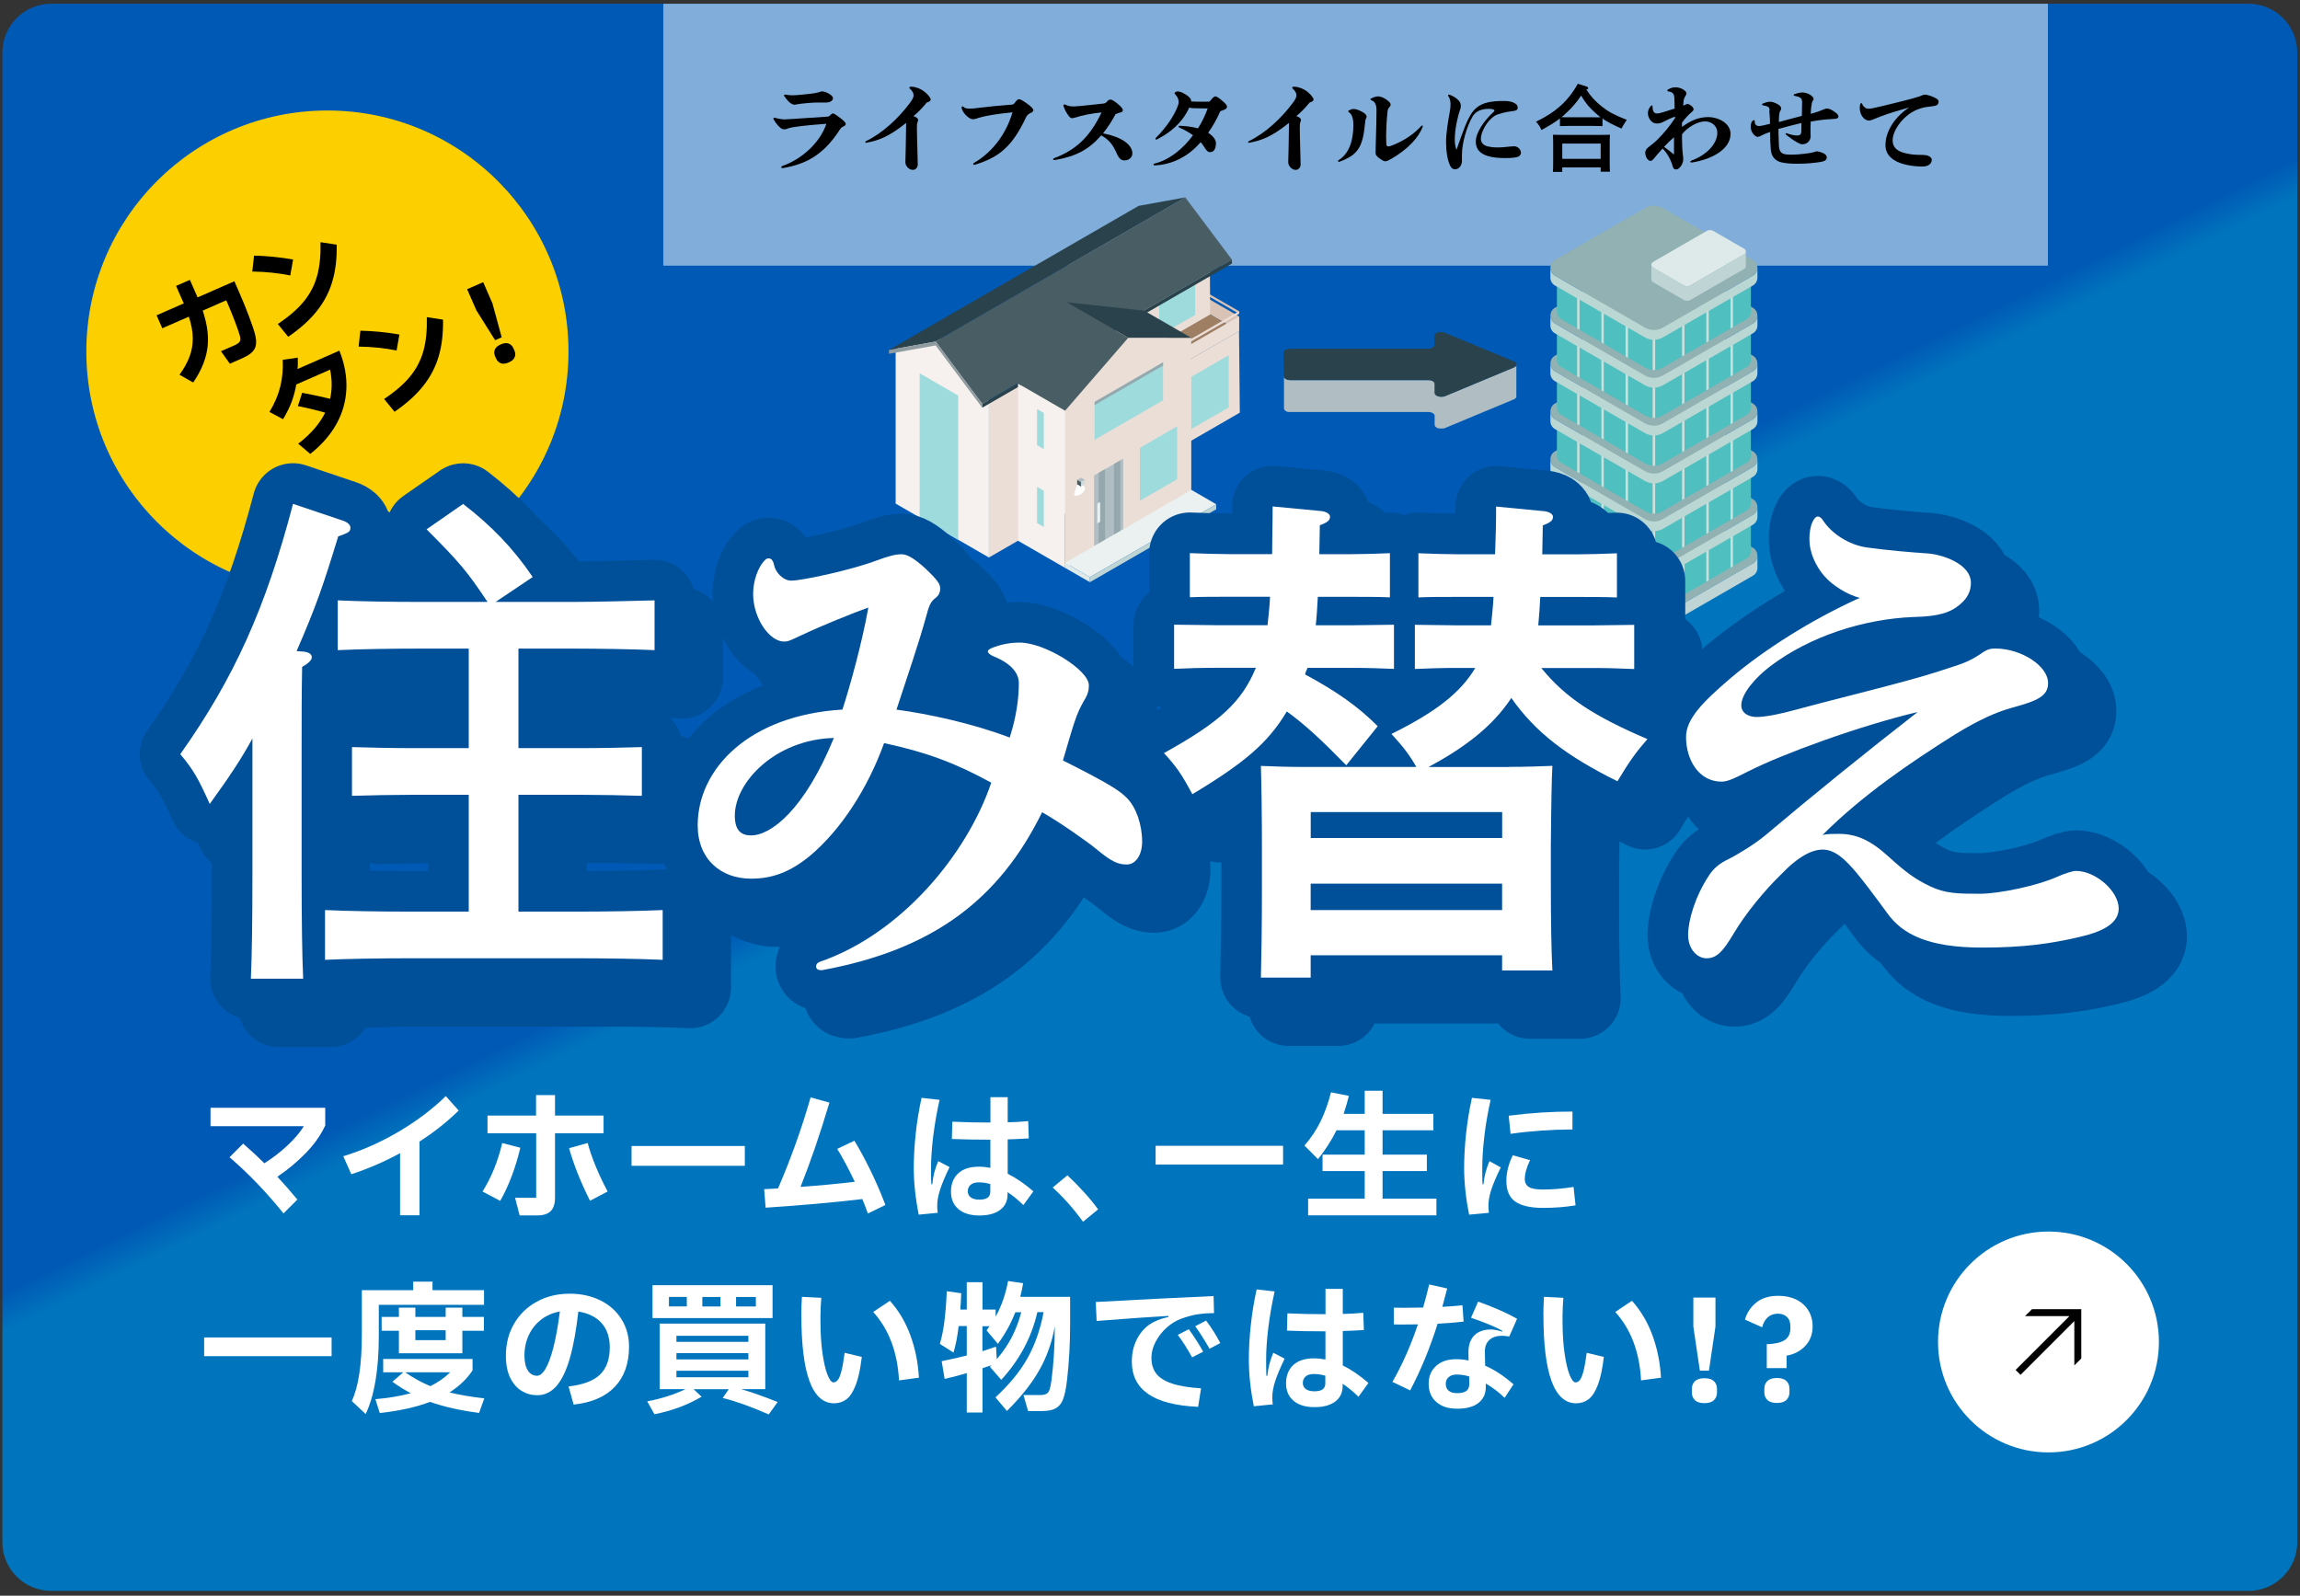 <svg width="343" height="238" viewBox="0 0 343 238" fill="none" xmlns="http://www.w3.org/2000/svg">
<rect x="0" y="0" width="343" height="238" fill="#333333" stroke="none"/>
<path d="M335.317 0.559H7.634C3.614 0.559 0.355 3.818 0.355 7.838V229.999C0.355 234.019 3.614 237.278 7.634 237.278H335.317C339.337 237.278 342.596 234.019 342.596 229.999V7.838C342.596 3.818 339.337 0.559 335.317 0.559Z" fill="url(#paint0_linear_7096_220)"/>
<path opacity="0.5" d="M305.405 0.559H98.924V39.624H305.405V0.559Z" fill="white"/>
<path d="M117.413 19.202C117.211 19.27 117.134 19.289 116.951 19.289C116.711 19.289 116.547 19.221 116.249 18.952C115.951 18.683 115.605 18.221 115.374 17.808C115.346 17.77 115.336 17.712 115.336 17.683C115.336 17.597 115.394 17.558 115.48 17.558C115.519 17.558 115.547 17.558 115.596 17.568C115.99 17.712 116.692 17.808 117.028 17.808C117.24 17.808 117.846 17.77 118.509 17.722C119.173 17.674 122.124 17.481 123.413 17.395C123.596 17.385 123.653 17.337 123.74 17.25C124.009 16.971 124.096 16.924 124.221 16.924C124.442 16.924 124.923 17.308 125.346 17.625C125.769 17.943 126.124 18.298 126.124 18.452C126.124 18.606 126.086 18.722 125.826 18.837C125.528 18.962 125.432 19.058 125.249 19.327C122.759 23.202 120.105 24.471 116.894 25.048C116.721 25.077 116.711 25.077 116.682 25.077C116.586 25.077 116.509 25.01 116.509 24.933C116.509 24.856 116.567 24.808 116.663 24.76C119.692 23.702 122.326 21.183 123.24 18.462C120.422 18.674 118.153 18.895 117.423 19.183L117.413 19.202ZM122.653 13.635C123.057 13.635 124.221 14.154 124.221 14.645C124.221 14.972 123.836 15.289 123.211 15.289H121.817C121.124 15.289 119.221 15.472 118.855 15.558C118.682 15.597 118.576 15.616 118.451 15.616C118.24 15.616 117.903 15.433 117.624 15.164C117.355 14.895 117.057 14.501 116.961 14.337C116.932 14.299 116.922 14.251 116.922 14.222C116.922 14.154 116.98 14.106 117.067 14.106C117.105 14.106 117.134 14.107 117.182 14.116C117.394 14.174 117.826 14.212 118.153 14.212C118.576 14.212 118.855 14.183 119.307 14.145C120.307 14.058 121.615 13.933 122.163 13.741C122.336 13.674 122.442 13.626 122.672 13.626L122.653 13.635Z" fill="black"/>
<path d="M129.298 21.289C129.23 21.299 129.211 21.299 129.182 21.299C129.096 21.299 129.038 21.26 129.038 21.183C129.038 21.145 129.048 21.097 129.134 21.058C131.625 19.847 133.942 17.693 135.673 15.385C136.067 14.866 136.24 14.51 136.24 14.241C136.24 13.847 136.067 13.568 135.673 13.213C135.634 13.174 135.615 13.126 135.615 13.088C135.615 13.001 135.701 12.934 135.826 12.934C136.23 12.934 136.403 12.972 137 13.174C137.538 13.376 138.009 13.751 138.403 14.183C138.711 14.549 138.798 14.722 138.798 14.857C138.798 14.982 138.654 15.183 138.221 15.28C137.432 16.212 137 16.683 136.23 17.308C136.807 17.52 136.923 17.741 136.923 17.885C136.923 17.981 136.894 18.068 136.827 18.222C136.759 18.376 136.74 18.616 136.74 18.981C136.74 19.828 136.778 20.971 136.798 21.837C136.826 23.144 136.865 24.145 136.865 24.51C136.865 25.02 136.509 25.337 136.144 25.337C135.528 25.337 135.019 24.721 135.019 24.212C135.019 23.914 135.057 22.875 135.077 21.808C135.086 20.654 135.115 19.481 135.134 18.327C132.471 20.471 130.932 20.962 129.288 21.27L129.298 21.289Z" fill="black"/>
<path d="M145.75 17.655C145.471 17.741 145.288 17.779 145.105 17.779C144.855 17.779 144.625 17.693 144.23 17.357C143.846 17.03 143.557 16.607 143.442 16.232C143.413 16.136 143.403 16.078 143.403 16.02C143.403 15.924 143.461 15.866 143.548 15.866C143.586 15.866 143.634 15.895 143.673 15.934C143.884 16.145 144.134 16.203 144.615 16.203C145.096 16.203 145.577 16.135 145.913 16.087C147.394 15.914 149.096 15.731 150.846 15.606C151.067 15.597 151.173 15.549 151.278 15.395C151.663 14.905 151.788 14.799 151.942 14.799C152.144 14.799 152.365 14.895 153.057 15.376C153.817 15.914 154.096 16.203 154.096 16.443C154.096 16.597 154 16.722 153.692 16.847C153.423 16.962 153.182 17.154 153.028 17.462C150.99 21.799 149.067 23.424 145.461 24.548C145.365 24.577 145.317 24.587 145.288 24.587C145.192 24.587 145.134 24.519 145.134 24.442C145.134 24.404 145.163 24.346 145.221 24.317C148.221 22.587 150.134 19.702 150.999 16.75C148.49 17 146.942 17.27 145.759 17.625L145.75 17.655Z" fill="black"/>
<path d="M160.316 17.539C160.134 17.597 160.009 17.625 159.884 17.625C159.701 17.625 159.605 17.558 159.403 17.327C159.037 16.847 158.71 16.231 158.605 15.808C158.595 15.77 158.595 15.751 158.595 15.722C158.595 15.635 158.653 15.578 158.739 15.578C158.797 15.578 158.855 15.587 158.922 15.635C159.201 15.789 159.614 15.876 160.172 15.876C160.422 15.876 161.48 15.779 162.528 15.664C163.201 15.597 163.826 15.52 164.566 15.443C164.778 15.414 164.893 15.376 164.999 15.241C165.278 14.905 165.432 14.847 165.605 14.847C165.778 14.847 166.182 15.058 166.749 15.539C167.316 16.02 167.451 16.27 167.451 16.443C167.451 16.616 167.355 16.693 167.153 16.75C166.912 16.818 166.643 16.904 166.364 17.02C165.903 17.876 165.326 18.866 164.489 19.895C168.124 20.596 168.874 22.067 168.874 22.856C168.874 23.577 168.239 23.924 167.73 23.924C167.22 23.924 166.903 23.712 166.518 22.837C165.941 21.51 165.307 20.779 164.22 20.193C162.403 22.279 160.518 23.318 157.336 23.866C157.271 23.872 157.23 23.875 157.211 23.875C157.114 23.875 157.057 23.818 157.057 23.75C157.057 23.693 157.085 23.635 157.182 23.596C160.422 22.395 162.547 20.414 164.278 16.77C162.682 16.924 161.364 17.202 160.316 17.549V17.539Z" fill="black"/>
<path d="M181.326 21.424C181.326 22.27 180.961 22.693 180.471 22.693C180.163 22.693 179.932 22.52 179.567 21.895C179.442 21.683 179.269 21.443 179.047 21.203C177.24 23.356 174.711 24.587 172.192 24.664C172.096 24.664 172.019 24.606 172.019 24.539C172.019 24.481 172.076 24.414 172.221 24.385C174.365 23.847 176.374 22.26 177.913 20.174C177.365 19.779 176.701 19.385 175.922 19.049C175.797 18.991 175.74 18.934 175.74 18.876C175.74 18.809 175.807 18.76 175.951 18.76C177.009 18.799 177.942 18.943 178.653 19.145C179.249 18.232 179.721 17.203 180.105 16.174C179.163 16.174 178.384 16.145 177.99 16.136C177.711 16.126 177.509 16.107 177.355 16.039C176.317 18.318 174.528 19.789 172.538 20.789C172.48 20.818 172.471 20.818 172.442 20.818C172.374 20.818 172.317 20.78 172.317 20.703C172.317 20.645 172.346 20.587 172.403 20.529C173.98 18.953 175.067 17.289 175.605 15.915C175.73 15.607 175.778 15.405 175.778 15.193C175.778 14.866 175.624 14.444 175.259 14.069C175.192 14.001 175.163 13.953 175.163 13.915C175.163 13.876 175.172 13.847 175.221 13.799C175.346 13.674 175.471 13.645 175.672 13.645C175.874 13.645 176.22 13.713 176.826 14.097C177.345 14.434 177.644 14.703 177.644 15.136C178.028 15.165 178.499 15.164 179.047 15.164H180.249C180.336 15.164 180.432 15.126 180.499 15.02C180.903 14.501 181.096 14.376 181.249 14.376C181.403 14.376 181.644 14.501 182.105 14.885C182.884 15.53 182.98 15.732 182.98 15.915C182.98 16.184 182.807 16.318 181.98 16.587C181.47 17.76 180.884 18.808 180.172 19.808C180.961 20.299 181.346 20.876 181.346 21.424H181.326Z" fill="black"/>
<path d="M186.393 21.289C186.326 21.299 186.307 21.299 186.278 21.299C186.192 21.299 186.134 21.26 186.134 21.183C186.134 21.145 186.143 21.097 186.23 21.058C188.72 19.847 191.038 17.693 192.768 15.385C193.163 14.866 193.336 14.51 193.336 14.241C193.336 13.847 193.163 13.568 192.768 13.213C192.73 13.174 192.711 13.126 192.711 13.088C192.711 13.001 192.797 12.934 192.922 12.934C193.326 12.934 193.499 12.972 194.095 13.174C194.634 13.376 195.105 13.751 195.499 14.183C195.807 14.549 195.893 14.722 195.893 14.857C195.893 14.982 195.749 15.183 195.317 15.28C194.528 16.212 194.095 16.683 193.326 17.308C193.903 17.52 194.018 17.741 194.018 17.885C194.018 17.981 193.99 18.068 193.922 18.222C193.855 18.376 193.836 18.616 193.836 18.981C193.836 19.828 193.874 20.971 193.893 21.837C193.922 23.144 193.961 24.145 193.961 24.51C193.961 25.02 193.605 25.337 193.24 25.337C192.624 25.337 192.115 24.721 192.115 24.212C192.115 23.914 192.153 22.875 192.172 21.808C192.182 20.654 192.211 19.481 192.23 18.327C189.566 20.471 188.028 20.962 186.384 21.27L186.393 21.289Z" fill="black"/>
<path d="M202.99 16.597C203.596 16.895 203.807 17.203 203.807 17.357C203.807 17.472 203.769 17.607 203.682 17.741C203.644 17.799 203.596 17.991 203.557 18.501C203.23 22.02 202.413 23.145 199.769 24.116C199.724 24.135 199.686 24.145 199.653 24.145C199.596 24.145 199.538 24.087 199.538 24.02C199.538 23.981 199.567 23.933 199.605 23.904C201.519 22.722 201.827 20.289 201.827 18.636C201.827 17.664 201.625 17.04 201.154 16.732C201.096 16.693 201.057 16.645 201.057 16.607C201.057 16.549 201.096 16.51 201.154 16.482C201.404 16.337 201.586 16.261 201.817 16.261C202.211 16.261 202.48 16.347 202.99 16.597ZM206.711 20.26C206.711 20.558 206.721 20.808 206.74 21.414C206.75 21.75 206.836 21.837 207.067 21.837C207.211 21.837 207.404 21.779 207.913 21.568C209.586 20.866 210.942 19.904 211.942 18.808C212 18.741 212.057 18.712 212.096 18.712C212.134 18.712 212.182 18.751 212.182 18.828C212.182 18.856 212.173 18.895 212.153 18.943C211.519 20.549 210 22.222 207.519 23.674C207.086 23.924 206.788 24.058 206.605 24.058C206.394 24.058 206.173 23.933 205.846 23.703C205.538 23.501 205.144 23.193 205.144 22.875C205.144 22.577 205.154 22.174 205.154 22.029C205.24 19.674 205.279 16.876 205.279 16.414C205.279 15.511 204.971 15.135 204.548 14.962C204.423 14.924 204.365 14.876 204.365 14.818C204.365 14.761 204.404 14.722 204.509 14.674C204.971 14.453 205.23 14.376 205.538 14.376C205.894 14.376 206.384 14.578 206.817 14.895C207.269 15.251 207.384 15.414 207.384 15.587C207.384 15.76 207.346 15.828 207.202 15.982C207.019 16.183 206.952 16.347 206.923 16.645C206.798 17.847 206.721 19.049 206.721 20.26H206.711Z" fill="black"/>
<path d="M217.211 22.327C218.413 18.933 218.701 18.145 219.307 17.126C220.423 15.222 222.346 15.059 224.394 15.059C225 15.059 225.615 15.203 225.942 15.424C226.269 15.645 226.336 15.818 226.336 16.068C226.336 16.433 226.028 16.529 225.461 16.587C224.634 16.674 223.375 16.981 222.942 17.25C221.846 17.924 220.846 19.587 220.846 20.703C220.846 21.299 221.24 21.693 221.903 21.847C222.326 21.943 222.778 21.991 223.182 21.991C223.615 21.991 223.971 21.981 224.451 21.933C225.019 21.875 225.413 21.817 225.817 21.817C226.269 21.817 226.817 22.212 226.817 22.789C226.817 23.029 226.673 23.241 226.423 23.366C226.173 23.481 225.567 23.577 224.567 23.577C223.567 23.577 222.625 23.51 221.875 23.27C220.788 22.943 220.086 22.299 220.086 21.125C220.086 19.674 221.471 17.847 222.73 16.703C222.846 16.587 222.874 16.549 222.874 16.481C222.874 16.385 222.653 16.232 222.057 16.232C220.875 16.232 220.067 16.616 219.624 17.347C218.74 18.837 218.019 21.347 218.019 23.068V23.943C218.048 24.587 217.634 25.25 216.99 25.25C216.721 25.25 216.48 25.125 216.288 24.76C215.826 23.875 215.653 22.433 215.653 21.193C215.653 19.741 215.961 18.039 216.23 16.52C216.288 16.183 216.317 15.886 216.317 15.53C216.317 15.107 216.221 14.683 216.019 14.385C215.98 14.328 215.951 14.27 215.951 14.213C215.951 14.155 216.009 14.116 216.076 14.116C216.115 14.116 216.144 14.116 216.221 14.145C216.759 14.356 217.125 14.578 217.49 14.943C217.759 15.212 217.855 15.481 217.855 15.847C217.855 16.02 217.798 16.241 217.682 16.549C217.432 17.25 216.951 19.193 216.951 20.799C216.951 21.395 217.019 21.827 217.192 22.317H217.221L217.211 22.327Z" fill="black"/>
<path d="M238.98 18.808C238.586 18.798 237.989 18.779 237.586 18.779H234.037C233.634 18.779 233.038 18.789 232.634 18.808V17.664C231.941 18.212 231.153 18.692 229.884 19.394C229.605 18.798 229.393 18.491 229.066 18.154C230.614 17.395 231.682 16.703 232.634 15.856C233.72 14.885 234.538 13.857 235.297 12.491L236.576 12.895C236.749 12.953 236.845 13.039 236.845 13.145C236.845 13.251 236.778 13.318 236.576 13.366C237.249 14.405 237.913 15.126 238.903 15.904C239.893 16.693 240.691 17.116 242.605 17.876L242.403 18.183C242.278 18.356 242.076 18.692 241.807 19.173C240.499 18.596 239.711 18.183 238.98 17.683V18.799V18.808ZM232.98 25.635H231.586C231.614 25.298 231.624 24.837 231.624 24.125V21.337C231.624 20.904 231.614 20.347 231.586 20.097C232.076 20.106 232.518 20.125 233.153 20.125H238.547C239.163 20.125 239.605 20.116 240.095 20.097C240.066 20.347 240.057 20.894 240.057 21.337V24.154C240.057 24.817 240.066 25.298 240.095 25.615H238.711V24.971H232.98V25.635ZM237.586 17.5C237.951 17.5 238.316 17.491 238.682 17.491C238.47 17.318 238.249 17.135 238.009 16.924C237.066 16.106 236.499 15.433 235.788 14.26C235.143 15.251 234.461 16.039 233.518 16.904C233.307 17.116 233.095 17.299 232.874 17.481C233.268 17.481 233.653 17.491 234.047 17.491H237.595L237.586 17.5ZM238.711 21.414H232.98V23.692H238.711V21.414Z" fill="black"/>
<path d="M249.788 17.395C249.182 17.607 248.586 17.904 247.904 18.241C247.634 18.366 247.356 18.424 247.077 18.424C246.288 18.424 245.75 17.597 245.75 16.857C245.75 16.549 245.894 16.183 246.115 15.895C246.211 15.78 246.298 15.713 246.356 15.713C246.423 15.713 246.452 15.809 246.452 16.011C246.452 16.472 246.625 16.924 247.067 16.924C247.211 16.924 247.365 16.914 247.548 16.866C247.827 16.799 248.086 16.712 248.404 16.616C248.807 16.491 249.202 16.366 249.74 16.193C249.731 15.732 249.73 15.376 249.711 14.885C249.702 14.135 249.586 13.741 248.827 13.636C248.711 13.626 248.644 13.568 248.644 13.491C248.644 13.434 248.702 13.376 248.798 13.318C249.192 13.116 249.5 13.02 249.856 13.02C250.682 13.02 251.5 13.539 251.5 13.934C251.5 14.059 251.461 14.145 251.259 14.472C251.105 14.741 251.048 15.04 251.019 15.751C251.086 15.741 251.23 15.683 251.346 15.606C251.5 15.52 251.586 15.511 251.682 15.511C251.961 15.511 252.567 15.962 252.567 16.299C252.567 16.424 252.509 16.52 252.317 16.683C251.74 17.164 251.288 17.674 250.836 18.289V18.924C252.057 18.068 253.173 17.462 254.779 17.462C256.211 17.462 258.077 18.347 258.077 19.972C258.077 22.279 255.25 23.75 252.461 24.212C252.339 24.231 252.266 24.241 252.24 24.241C252.144 24.241 252.086 24.183 252.086 24.125C252.086 24.058 252.125 24 252.23 23.952C254.452 23.154 256.106 21.491 256.106 19.779C256.106 18.789 255.259 18.106 254.279 18.106C253.105 18.106 251.606 19.039 250.846 20.01C250.846 20.222 250.836 20.443 250.836 20.673C250.836 21.577 250.894 22.558 250.98 23.212C251.009 23.395 251.019 23.519 251.019 23.817C251.019 24.462 250.413 25.27 250.019 25.27C249.711 25.27 249.557 25.202 249.471 24.875C249.192 23.866 248.682 22.904 247.952 22.154C247.471 22.664 246.961 23.25 246.673 23.616C246.49 23.856 246.317 24 246.134 24C245.779 24 245.355 23.433 245.355 22.76C245.355 22.452 245.538 22.183 245.846 21.943C246.307 21.587 246.807 21.193 247.154 20.847C248.154 19.847 249.057 18.76 249.798 17.606V17.395H249.788ZM249.644 20.472C249.134 20.895 248.634 21.385 248.154 21.904C248.606 22.212 249.067 22.568 249.644 23.049V20.472Z" fill="black"/>
<path d="M263.913 16.472C263.855 16.02 263.817 15.866 262.942 15.713C262.846 15.703 262.769 15.645 262.769 15.587C262.769 15.53 262.807 15.491 262.894 15.443C263.115 15.347 263.615 15.174 263.923 15.174C264.278 15.174 264.672 15.289 265.163 15.578C265.499 15.78 265.624 15.972 265.624 16.174C265.624 16.328 265.596 16.386 265.48 16.558C265.365 16.732 265.307 16.943 265.278 18.203C266.432 17.876 267.557 17.587 268.711 17.289C268.74 16.174 268.749 15.645 268.749 15.251C268.749 14.645 268.499 14.463 267.682 14.309C267.557 14.28 267.48 14.241 267.48 14.183C267.48 14.145 267.538 14.087 267.634 14.039C268.028 13.895 268.48 13.79 268.817 13.79C269.548 13.79 270.461 14.337 270.461 14.76C270.461 14.828 270.432 14.915 270.346 15.011C270.307 15.049 270.249 15.193 270.201 15.376C270.115 15.799 270.076 16.136 270.028 16.972C270.413 16.886 270.874 16.731 271.24 16.606C271.461 16.52 271.749 16.404 271.99 16.308C272.23 16.212 272.317 16.183 272.48 16.183C272.817 16.183 273.269 16.433 273.759 16.799C274.028 17.001 274.163 17.203 274.163 17.395C274.163 17.636 273.951 17.722 273.336 17.75C272.163 17.808 271.605 17.866 270.028 18.136C270.019 18.616 269.999 18.933 269.999 19.145C269.999 19.26 269.999 19.472 270.009 19.741C270.009 19.885 270.019 20.068 270.019 20.308C270.019 21.01 269.499 21.52 268.74 21.52C268.538 21.52 268.317 21.395 267.99 21.222C267.48 20.953 266.836 20.472 266.346 20.078C266.307 20.049 266.288 20.01 266.288 19.962C266.288 19.904 266.326 19.866 266.384 19.866C266.384 19.866 266.407 19.869 266.451 19.875C267.019 20.087 267.576 20.212 267.999 20.212C268.423 20.212 268.615 20.058 268.634 19.616C268.653 19.174 268.644 18.789 268.644 18.347C267.49 18.616 266.374 18.914 265.221 19.231C265.23 19.654 265.23 20.529 265.288 21.654C265.326 22.471 265.528 22.828 266.105 22.981C266.384 23.049 266.749 23.068 267.23 23.068C268.269 23.068 270.134 22.828 270.471 22.703C270.74 22.606 270.826 22.577 270.99 22.577C271.192 22.577 271.692 22.731 271.98 22.885C272.259 23.029 272.432 23.25 272.432 23.5C272.432 23.894 272.028 24.077 271.403 24.173C270.653 24.289 269.432 24.424 268.096 24.424C267.24 24.424 266.615 24.395 265.826 24.25C264.788 24.068 264.153 23.394 264.076 22.279C264.009 21.433 263.98 20.683 263.98 19.683C263.519 19.837 263.105 19.991 262.942 20.087C262.548 20.299 262.298 20.414 262.115 20.414C261.807 20.414 261.086 19.818 261.086 18.924C261.086 18.501 261.172 18.222 261.326 18.068C261.422 17.972 261.509 17.914 261.567 17.914C261.634 17.914 261.682 17.981 261.682 18.126C261.682 18.606 261.98 18.799 262.326 18.799C262.567 18.799 263.384 18.626 263.971 18.462C263.961 18.068 263.942 17.433 263.855 16.462L263.913 16.472Z" fill="black"/>
<path d="M277.548 15.357C277.605 15.357 277.663 15.395 277.701 15.501C277.875 15.933 278.269 16.222 278.605 16.222C278.942 16.222 279.423 16.126 280.721 15.818C281.317 15.674 282.5 15.385 283.692 15.087C284.653 14.847 285.605 14.597 286.298 14.366C286.596 14.212 286.913 14.116 287.076 14.116C287.298 14.116 287.865 14.26 288.346 14.482C288.769 14.683 289.105 14.837 289.105 15.155C289.105 15.732 288.653 15.799 287.952 15.876C286.855 15.972 285.98 16.241 285.163 16.722C283.586 17.635 282.25 19.51 282.25 20.943C282.25 21.981 282.923 22.549 284.057 22.827C284.663 22.981 285.442 23.096 286.144 23.096C287.259 23.096 287.48 23.164 287.788 23.366C288.028 23.52 288.086 23.702 288.086 23.847C288.086 24.462 287.452 24.837 286.759 24.837C285.855 24.837 284.875 24.741 283.971 24.5C282.432 24.096 281.182 23.231 281.182 21.654C281.182 19.443 282.721 17.328 284.721 16.02C283.086 16.501 281.721 16.876 280.413 17.385C280.057 17.529 279.682 17.683 279.355 17.808C279 17.952 278.875 17.981 278.75 17.981C277.894 17.981 277.346 16.982 277.346 16.155C277.346 15.847 277.375 15.645 277.442 15.481C277.471 15.414 277.509 15.385 277.567 15.385L277.548 15.357Z" fill="black"/>
<path d="M248.009 91.776L261.403 84.045C262.307 83.526 262.307 82.209 261.403 81.689L248.009 73.959C247.163 73.469 246.134 73.469 245.288 73.959L231.894 81.689C230.99 82.209 230.99 83.526 231.894 84.045L245.288 91.776C246.134 92.266 247.163 92.266 248.009 91.776Z" fill="#91B1B3"/>
<path d="M261.403 84.045L248.009 91.775C247.163 92.266 246.134 92.266 245.288 91.775L231.894 84.045C231.442 83.785 231.211 83.324 231.211 82.862V84.699C231.211 85.16 231.442 85.612 231.894 85.872L245.288 93.602C246.134 94.092 247.163 94.092 248.009 93.602L261.403 85.872C261.855 85.612 262.086 85.151 262.086 84.699V82.862C262.086 83.324 261.865 83.785 261.403 84.045Z" fill="#BFD4D5"/>
<path d="M245.374 85.007L232.816 77.757C232.393 77.507 232.182 77.074 232.182 76.651V82.189C232.182 82.622 232.393 83.045 232.816 83.295L245.374 90.545C245.71 90.737 246.085 90.852 246.46 90.881V85.343C246.085 85.314 245.71 85.209 245.374 85.007Z" fill="#4FBFC0"/>
<path d="M260.48 77.757L247.922 85.007C247.586 85.199 247.211 85.314 246.836 85.343V90.881C247.211 90.852 247.586 90.746 247.922 90.545L260.48 83.295C260.903 83.045 261.115 82.622 261.115 82.189V76.651C261.115 77.084 260.903 77.517 260.48 77.757Z" fill="#4FBFC0"/>
<path d="M246.461 85.334V90.872C246.586 90.872 246.711 90.872 246.836 90.872V85.334C246.711 85.334 246.586 85.334 246.461 85.334Z" fill="#CAE0DD"/>
<path d="M235.557 79.709L235.201 79.498V84.67L235.557 84.872V79.709Z" fill="#CAE0DD"/>
<path d="M239.172 81.795L238.816 81.584V86.756L239.172 86.958V81.795Z" fill="#CAE0DD"/>
<path d="M242.788 83.882L242.423 83.67V88.843L242.788 89.045V83.882Z" fill="#CAE0DD"/>
<path d="M258.076 79.507L258.432 79.305V84.468L258.076 84.67V79.507Z" fill="#CAE0DD"/>
<path d="M254.461 81.594L254.826 81.392V86.554L254.461 86.756V81.594Z" fill="#CAE0DD"/>
<path d="M250.846 83.68L251.211 83.478V88.641L250.846 88.853V83.68Z" fill="#CAE0DD"/>
<path d="M248.009 84.535L261.403 76.806C262.307 76.286 262.307 74.969 261.403 74.45L248.009 66.719C247.163 66.229 246.134 66.229 245.288 66.719L231.894 74.45C230.99 74.969 230.99 76.286 231.894 76.806L245.288 84.535C246.134 85.026 247.163 85.026 248.009 84.535Z" fill="#91B1B3"/>
<path d="M261.403 76.805L248.009 84.535C247.163 85.025 246.134 85.025 245.288 84.535L231.894 76.805C231.442 76.546 231.211 76.084 231.211 75.623V77.093C231.211 77.555 231.442 78.007 231.894 78.267L245.288 85.997C246.134 86.487 247.163 86.487 248.009 85.997L261.403 78.267C261.855 78.007 262.086 77.545 262.086 77.093V75.623C262.086 76.084 261.865 76.546 261.403 76.805Z" fill="#BAD7D3"/>
<path d="M245.374 77.863L232.816 70.613C232.393 70.363 232.182 69.93 232.182 69.507V75.046C232.182 75.478 232.393 75.901 232.816 76.151L245.374 83.401C245.71 83.593 246.085 83.709 246.46 83.738V78.199C246.085 78.17 245.71 78.064 245.374 77.863Z" fill="#4FBFC0"/>
<path d="M260.48 70.613L247.922 77.863C247.586 78.055 247.211 78.17 246.836 78.199V83.738C247.211 83.709 247.586 83.603 247.922 83.401L260.48 76.151C260.903 75.901 261.115 75.478 261.115 75.046V69.507C261.115 69.94 260.903 70.373 260.48 70.613Z" fill="#4FBFC0"/>
<path d="M246.461 78.199V83.738C246.586 83.738 246.711 83.738 246.836 83.738V78.199C246.711 78.199 246.586 78.199 246.461 78.199Z" fill="#CAE0DD"/>
<path d="M235.557 72.575L235.201 72.363V77.527L235.557 77.738V72.575Z" fill="#CAE0DD"/>
<path d="M239.172 74.661L238.816 74.449V79.612L239.172 79.824V74.661Z" fill="#CAE0DD"/>
<path d="M242.788 76.747L242.423 76.536V81.699L242.788 81.91V76.747Z" fill="#CAE0DD"/>
<path d="M258.076 72.372L258.432 72.17V77.334L258.076 77.536V72.372Z" fill="#CAE0DD"/>
<path d="M254.461 74.459L254.826 74.257V79.42L254.461 79.622V74.459Z" fill="#CAE0DD"/>
<path d="M250.846 76.546L251.211 76.344V81.507L250.846 81.709V76.546Z" fill="#CAE0DD"/>
<path d="M248.009 77.401L261.403 69.671C262.307 69.152 262.307 67.835 261.403 67.316L248.009 59.585C247.163 59.095 246.134 59.095 245.288 59.585L231.894 67.316C230.99 67.835 230.99 69.152 231.894 69.671L245.288 77.401C246.134 77.892 247.163 77.892 248.009 77.401Z" fill="#91B1B3"/>
<path d="M261.403 69.671L248.009 77.401C247.163 77.892 246.134 77.892 245.288 77.401L231.894 69.671C231.442 69.411 231.211 68.95 231.211 68.488V69.96C231.211 70.421 231.442 70.873 231.894 71.132L245.288 78.863C246.134 79.353 247.163 79.353 248.009 78.863L261.403 71.132C261.855 70.873 262.086 70.412 262.086 69.96V68.488C262.086 68.95 261.865 69.411 261.403 69.671Z" fill="#BAD7D3"/>
<path d="M245.374 70.728L232.816 63.479C232.393 63.229 232.182 62.796 232.182 62.373V67.912C232.182 68.344 232.393 68.767 232.816 69.017L245.374 76.267C245.71 76.459 246.085 76.574 246.46 76.603V71.065C246.085 71.036 245.71 70.93 245.374 70.728Z" fill="#4FBFC0"/>
<path d="M260.48 63.479L247.922 70.728C247.586 70.921 247.211 71.036 246.836 71.065V76.603C247.211 76.574 247.586 76.469 247.922 76.267L260.48 69.017C260.903 68.767 261.115 68.344 261.115 67.912V62.373C261.115 62.806 260.903 63.238 260.48 63.479Z" fill="#4FBFC0"/>
<path d="M246.461 71.065V76.603C246.586 76.603 246.711 76.603 246.836 76.603V71.065C246.711 71.065 246.586 71.065 246.461 71.065Z" fill="#CAE0DD"/>
<path d="M235.557 65.431L235.201 65.229V70.392L235.557 70.604V65.431Z" fill="#CAE0DD"/>
<path d="M239.172 67.517L238.816 67.315V72.478L239.172 72.689V67.517Z" fill="#CAE0DD"/>
<path d="M242.788 69.603L242.423 69.401V74.565L242.788 74.776V69.603Z" fill="#CAE0DD"/>
<path d="M258.076 65.238L258.432 65.027V70.19L258.076 70.401V65.238Z" fill="#CAE0DD"/>
<path d="M254.461 67.325L254.826 67.113V72.286L254.461 72.488V67.325Z" fill="#CAE0DD"/>
<path d="M250.846 69.411L251.211 69.2V74.372L250.846 74.574V69.411Z" fill="#CAE0DD"/>
<path d="M248.009 70.267L261.403 62.536C262.307 62.017 262.307 60.7 261.403 60.181L248.009 52.451C247.163 51.96 246.134 51.96 245.288 52.451L231.894 60.181C230.99 60.7 230.99 62.017 231.894 62.536L245.288 70.267C246.134 70.757 247.163 70.757 248.009 70.267Z" fill="#91B1B3"/>
<path d="M261.403 62.537L248.009 70.267C247.163 70.757 246.134 70.757 245.288 70.267L231.894 62.537C231.442 62.277 231.211 61.816 231.211 61.354V62.825C231.211 63.287 231.442 63.739 231.894 63.998L245.288 71.728C246.134 72.219 247.163 72.219 248.009 71.728L261.403 63.998C261.855 63.739 262.086 63.277 262.086 62.825V61.354C262.086 61.816 261.865 62.277 261.403 62.537Z" fill="#BAD7D3"/>
<path d="M245.374 63.594L232.816 56.345C232.393 56.095 232.182 55.662 232.182 55.239V60.777C232.182 61.21 232.393 61.633 232.816 61.883L245.374 69.133C245.71 69.325 246.085 69.44 246.46 69.469V63.931C246.085 63.902 245.71 63.796 245.374 63.594Z" fill="#4FBFC0"/>
<path d="M260.48 56.345L247.922 63.594C247.586 63.787 247.211 63.902 246.836 63.931V69.469C247.211 69.44 247.586 69.335 247.922 69.133L260.48 61.883C260.903 61.633 261.115 61.21 261.115 60.777V55.239C261.115 55.672 260.903 56.105 260.48 56.345Z" fill="#4FBFC0"/>
<path d="M246.461 63.931V69.469C246.586 69.469 246.711 69.469 246.836 69.469V63.931C246.711 63.931 246.586 63.931 246.461 63.931Z" fill="#CAE0DD"/>
<path d="M235.557 58.297L235.201 58.095V63.258L235.557 63.46V58.297Z" fill="#CAE0DD"/>
<path d="M239.172 60.383L238.816 60.181V65.344L239.172 65.546V60.383Z" fill="#CAE0DD"/>
<path d="M242.788 62.469L242.423 62.268V67.431L242.788 67.633V62.469Z" fill="#CAE0DD"/>
<path d="M258.076 58.104L258.432 57.893V63.056L258.076 63.268V58.104Z" fill="#CAE0DD"/>
<path d="M254.461 60.191L254.826 59.98V65.142L254.461 65.354V60.191Z" fill="#CAE0DD"/>
<path d="M250.846 62.277L251.211 62.066V67.229L250.846 67.441V62.277Z" fill="#CAE0DD"/>
<path d="M248.009 63.133L261.403 55.403C262.307 54.883 262.307 53.566 261.403 53.047L248.009 45.317C247.163 44.827 246.134 44.827 245.288 45.317L231.894 53.047C230.99 53.566 230.99 54.883 231.894 55.403L245.288 63.133C246.134 63.623 247.163 63.623 248.009 63.133Z" fill="#91B1B3"/>
<path d="M261.403 55.393L248.009 63.123C247.163 63.614 246.134 63.614 245.288 63.123L231.894 55.393C231.442 55.133 231.211 54.672 231.211 54.21V55.681C231.211 56.143 231.442 56.595 231.894 56.855L245.288 64.585C246.134 65.075 247.163 65.075 248.009 64.585L261.403 56.855C261.855 56.595 262.086 56.133 262.086 55.681V54.21C262.086 54.672 261.865 55.133 261.403 55.393Z" fill="#BAD7D3"/>
<path d="M245.374 56.46L232.816 49.211C232.393 48.961 232.182 48.528 232.182 48.105V53.643C232.182 54.076 232.393 54.499 232.816 54.748L245.374 61.998C245.71 62.191 246.085 62.306 246.46 62.335V56.797C246.085 56.768 245.71 56.662 245.374 56.46Z" fill="#4FBFC0"/>
<path d="M260.48 49.211L247.922 56.46C247.586 56.653 247.211 56.768 246.836 56.797V62.335C247.211 62.306 247.586 62.2 247.922 61.998L260.48 54.748C260.903 54.499 261.115 54.076 261.115 53.643V48.105C261.115 48.538 260.903 48.97 260.48 49.211Z" fill="#4FBFC0"/>
<path d="M246.461 56.787V62.325C246.586 62.325 246.711 62.325 246.836 62.325V56.787C246.711 56.787 246.586 56.787 246.461 56.787Z" fill="#CAE0DD"/>
<path d="M235.557 51.162L235.201 50.951V56.124L235.557 56.326V51.162Z" fill="#CAE0DD"/>
<path d="M239.172 53.249L238.816 53.037V58.21L239.172 58.412V53.249Z" fill="#CAE0DD"/>
<path d="M242.788 55.335L242.423 55.123V60.296L242.788 60.498V55.335Z" fill="#CAE0DD"/>
<path d="M258.076 50.96L258.432 50.758V55.922L258.076 56.133V50.96Z" fill="#CAE0DD"/>
<path d="M254.461 53.047L254.826 52.845V58.008L254.461 58.22V53.047Z" fill="#CAE0DD"/>
<path d="M250.846 55.133L251.211 54.932V60.094L250.846 60.306V55.133Z" fill="#CAE0DD"/>
<path d="M248.009 55.989L261.403 48.259C262.307 47.739 262.307 46.422 261.403 45.903L248.009 38.173C247.163 37.683 246.134 37.683 245.288 38.173L231.894 45.903C230.99 46.422 230.99 47.739 231.894 48.259L245.288 55.989C246.134 56.48 247.163 56.48 248.009 55.989Z" fill="#91B1B3"/>
<path d="M261.403 48.259L248.009 55.989C247.163 56.48 246.134 56.48 245.288 55.989L231.894 48.259C231.442 47.999 231.211 47.538 231.211 47.076V48.547C231.211 49.009 231.442 49.461 231.894 49.72L245.288 57.451C246.134 57.941 247.163 57.941 248.009 57.451L261.403 49.72C261.855 49.461 262.086 48.999 262.086 48.547V47.076C262.086 47.538 261.865 47.999 261.403 48.259Z" fill="#BAD7D3"/>
<path d="M245.374 49.316L232.816 42.067C232.393 41.817 232.182 41.384 232.182 40.961V46.499C232.182 46.932 232.393 47.355 232.816 47.605L245.374 54.855C245.71 55.047 246.085 55.162 246.46 55.191V49.653C246.085 49.624 245.71 49.518 245.374 49.316Z" fill="#4FBFC0"/>
<path d="M260.48 42.067L247.922 49.316C247.586 49.508 247.211 49.624 246.836 49.653V55.191C247.211 55.162 247.586 55.056 247.922 54.855L260.48 47.605C260.903 47.355 261.115 46.932 261.115 46.499V40.961C261.115 41.394 260.903 41.826 260.48 42.067Z" fill="#4FBFC0"/>
<path d="M246.461 49.653V55.191C246.586 55.191 246.711 55.191 246.836 55.191V49.653C246.711 49.653 246.586 49.653 246.461 49.653Z" fill="#CAE0DD"/>
<path d="M235.557 44.028L235.201 43.816V48.979L235.557 49.191V44.028Z" fill="#CAE0DD"/>
<path d="M239.172 46.114L238.816 45.903V51.066L239.172 51.277V46.114Z" fill="#CAE0DD"/>
<path d="M242.788 48.201L242.423 47.989V53.153L242.788 53.364V48.201Z" fill="#CAE0DD"/>
<path d="M258.076 43.826L258.432 43.624V48.787L258.076 48.989V43.826Z" fill="#CAE0DD"/>
<path d="M254.461 45.912L254.826 45.71V50.874L254.461 51.076V45.912Z" fill="#CAE0DD"/>
<path d="M250.846 47.999L251.211 47.797V52.96L250.846 53.162V47.999Z" fill="#CAE0DD"/>
<path d="M248.009 48.855L261.403 41.124C262.307 40.605 262.307 39.288 261.403 38.769L248.009 31.039C247.163 30.548 246.134 30.548 245.288 31.039L231.894 38.769C230.99 39.288 230.99 40.605 231.894 41.124L245.288 48.855C246.134 49.345 247.163 49.345 248.009 48.855Z" fill="#91B1B3"/>
<path d="M261.403 41.124L248.009 48.854C247.163 49.345 246.134 49.345 245.288 48.854L231.894 41.124C231.442 40.864 231.211 40.403 231.211 39.941V41.413C231.211 41.874 231.442 42.326 231.894 42.586L245.288 50.316C246.134 50.806 247.163 50.806 248.009 50.316L261.403 42.586C261.855 42.326 262.086 41.865 262.086 41.413V39.941C262.086 40.403 261.865 40.864 261.403 41.124Z" fill="#BAD7D3"/>
<path d="M252.057 42.576L260.115 37.922C260.432 37.74 260.432 37.288 260.115 37.105L255.49 34.432C255.201 34.269 254.846 34.269 254.548 34.432L246.49 39.086C246.173 39.269 246.173 39.72 246.49 39.903L251.115 42.576C251.403 42.74 251.759 42.74 252.057 42.576Z" fill="#DEE9E9"/>
<path d="M260.355 37.519C260.355 37.682 260.278 37.836 260.124 37.922L252.067 42.576C251.778 42.74 251.422 42.74 251.124 42.576L246.499 39.903C246.345 39.816 246.269 39.653 246.269 39.499V41.672C246.269 41.826 246.345 41.99 246.499 42.076L251.124 44.749C251.413 44.912 251.768 44.912 252.067 44.749L260.124 40.096C260.278 40.009 260.355 39.846 260.355 39.692V37.519Z" fill="#BFD4D5"/>
<path d="M48.827 88.381C68.683 88.381 84.779 72.286 84.779 52.432C84.779 32.577 68.683 16.481 48.827 16.481C28.971 16.481 12.875 32.577 12.875 52.432C12.875 72.286 28.971 88.381 48.827 88.381Z" fill="#FCCF00"/>
<path d="M305.49 216.625C314.586 216.625 321.961 209.251 321.961 200.154C321.961 191.058 314.586 183.684 305.49 183.684C296.393 183.684 289.019 191.058 289.019 200.154C289.019 209.251 296.393 216.625 305.49 216.625Z" fill="white"/>
<path d="M310.384 195.26V202.616L309.346 203.654V197.039L301.326 205.058L300.586 204.327L308.615 196.299H301.99L303.038 195.26H310.384Z" fill="black"/>
<path d="M31.395 165.224H48.5V167.868C47.827 169.32 46.856 170.685 45.606 171.973C44.356 173.262 42.943 174.444 41.366 175.511C42.327 176.54 43.318 177.675 44.346 178.915L42.279 180.982C39.77 177.857 37.087 175.06 34.231 172.598L36.26 170.57C37.385 171.541 38.443 172.521 39.423 173.502C40.693 172.704 41.856 171.8 42.904 170.81C43.962 169.82 44.76 168.868 45.308 167.973H31.395V165.233V165.224Z" fill="white"/>
<path d="M68.404 165.637C66.654 167.339 64.712 168.887 62.558 170.262V181.261H59.663V171.993C57.337 173.262 54.923 174.31 52.394 175.137L51.192 172.454C54.048 171.579 56.817 170.348 59.5 168.762C62.183 167.175 64.51 165.416 66.481 163.483L68.404 165.637Z" fill="white"/>
<path d="M71.962 177.704C72.606 176.694 73.183 175.56 73.683 174.329C74.183 173.089 74.587 171.81 74.894 170.483L77.596 171.185C77.269 172.589 76.846 173.993 76.327 175.377C75.808 176.762 75.231 178.002 74.596 179.108L71.952 177.713L71.962 177.704ZM77.491 181.271L76.817 178.656H79.962V169.031H72.702V166.387H79.942V163.33H82.769V166.387H90.01V169.031H82.769V178.636C82.769 179.54 82.558 180.204 82.125 180.636C81.692 181.069 81.01 181.28 80.067 181.28H77.491V181.271ZM87.99 179.089C86.596 176.319 85.558 173.704 84.865 171.252L87.635 170.474C88.25 172.723 89.25 175.137 90.616 177.713L88 179.089H87.99Z" fill="white"/>
<path d="M111.077 173.877H94.183V170.925H111.077V173.877Z" fill="white"/>
<path d="M129.424 180.992C129.174 180.271 128.895 179.559 128.597 178.838C124.327 179.348 119.52 179.771 114.174 180.127L113.962 177.357C114.414 177.348 115.106 177.309 116.029 177.252C117.952 172.79 119.577 168.262 120.885 163.675L123.693 164.454C122.289 169.165 120.847 173.358 119.385 177.021C121.933 176.848 124.625 176.598 127.472 176.261C126.558 174.329 125.683 172.704 124.856 171.358L127.414 170.137C128.26 171.531 129.077 173.05 129.875 174.694C130.673 176.338 131.395 178.021 132.039 179.722L129.424 180.992Z" fill="white"/>
<path d="M141.606 174.069C140.943 175.454 140.471 176.579 140.193 177.444C139.914 178.319 139.77 179.098 139.77 179.79C139.77 180.156 139.789 180.521 139.837 180.887L137.01 181.165C136.52 178.704 136.27 176.368 136.27 174.175C136.27 172.599 136.366 170.906 136.558 169.108C136.75 167.31 137.039 165.522 137.433 163.743L140.116 164.041C139.712 165.859 139.395 167.666 139.173 169.454C138.952 171.252 138.846 172.829 138.846 174.194C138.846 175.415 138.856 176.233 138.885 176.627H139.029C139.096 175.954 139.202 175.358 139.346 174.829C139.491 174.31 139.673 173.762 139.914 173.185L141.606 174.069ZM152.606 179.723C151.779 178.925 150.991 178.281 150.26 177.8V178.117C150.26 179.117 149.895 179.896 149.154 180.454C148.414 181.011 147.385 181.29 146.058 181.29C144.731 181.29 143.683 180.973 142.933 180.338C142.183 179.704 141.818 178.829 141.818 177.723C141.818 176.618 142.183 175.656 142.904 175.002C143.625 174.339 144.654 174.012 145.981 174.012C146.52 174.012 147.087 174.069 147.693 174.185V169.983C145.443 169.983 143.529 169.945 141.952 169.877L142.02 167.3C143.808 167.387 145.702 167.426 147.702 167.426V163.647H150.279V167.387C151.212 167.378 152.231 167.32 153.337 167.214L153.423 169.791C151.933 169.878 150.885 169.926 150.279 169.935V175.069C151.529 175.685 152.808 176.56 154.106 177.685L152.625 179.733L152.606 179.723ZM147.693 176.598C147.096 176.425 146.51 176.348 145.914 176.348C145.423 176.348 145.029 176.473 144.75 176.713C144.471 176.963 144.327 177.281 144.327 177.675C144.327 178.069 144.481 178.377 144.779 178.598C145.087 178.819 145.51 178.925 146.058 178.925C146.606 178.925 147.019 178.829 147.279 178.636C147.548 178.444 147.683 178.146 147.683 177.743V176.598H147.693Z" fill="white"/>
<path d="M161.51 182.223C160.154 180.338 158.654 178.636 156.99 177.117L159.183 175.3C159.971 176.031 160.769 176.838 161.586 177.733C162.404 178.617 163.125 179.502 163.76 180.377L161.5 182.233L161.51 182.223Z" fill="white"/>
<path d="M191.347 173.685H172.337V170.896H191.347V173.685Z" fill="white"/>
<path d="M206.183 178.78H214.212V181.271H195.078V178.78H203.52V174.665H197.231V172.214H203.52V168.579H199.318C198.529 170.146 197.606 171.579 196.549 172.886L194.539 170.858C195.568 169.665 196.385 168.416 197.001 167.127C197.616 165.839 198.106 164.435 198.491 162.916L201.154 163.445C200.981 164.204 200.722 165.098 200.376 166.127H203.52V162.685H206.183V166.127H213.76V168.579H206.183V172.214H212.789V174.665H206.183V178.78Z" fill="white"/>
<path d="M219.087 181.165C218.597 178.704 218.347 176.368 218.347 174.175C218.347 172.599 218.443 170.906 218.635 169.108C218.827 167.31 219.116 165.522 219.51 163.743L222.299 164.041C221.895 165.839 221.577 167.637 221.366 169.435C221.154 171.233 221.049 172.819 221.049 174.194C221.049 175.415 221.058 176.233 221.087 176.627H221.231C221.299 175.954 221.404 175.358 221.549 174.829C221.693 174.31 221.876 173.762 222.116 173.185L223.808 174.118C223.135 175.502 222.654 176.618 222.385 177.483C222.106 178.348 221.972 179.117 221.972 179.79C221.972 180.156 221.991 180.521 222.039 180.887L219.087 181.165ZM225.597 172.31L228.174 173.031C227.654 174.127 227.395 175.07 227.395 175.858C227.395 176.406 227.606 176.8 228.02 177.05C228.433 177.3 229.125 177.415 230.077 177.415C231.539 177.415 233.068 177.29 234.664 177.031L234.962 179.771C233.529 180.021 231.904 180.156 230.087 180.156C228.27 180.156 226.856 179.838 225.972 179.213C225.087 178.588 224.645 177.559 224.645 176.117C224.645 174.867 224.972 173.588 225.616 172.29L225.597 172.31ZM225.001 166.407C228.308 165.983 231.472 165.781 234.501 165.791V168.454C231.337 168.474 228.26 168.685 225.27 169.108L224.991 166.407H225.001Z" fill="white"/>
<path d="M49.452 202.27H30.442V199.481H49.452V202.27Z" fill="white"/>
<path d="M56.491 194.616V199.222C56.491 204.289 55.837 208.183 54.529 210.904L52.462 208.962C53.462 206.837 53.962 203.51 53.962 198.991V192.424H61.625V191.155H64.5V192.424H72.183V194.616H56.491ZM71.443 210.731C68.645 210.375 66.202 209.827 64.135 209.086C62.068 209.875 59.568 210.433 56.635 210.75L55.981 208.683C57.885 208.529 59.645 208.231 61.26 207.798C60.327 207.308 59.414 206.741 58.52 206.087L60.145 204.673H57.145V202.693H70.472V204.385C69.645 205.654 68.491 206.75 67.029 207.683C68.549 208.048 70.279 208.346 72.222 208.567L71.443 210.74V210.731ZM68.952 198.481V201.837H59.491V198.481H56.914V196.414H59.491V195.039H61.943V196.414H66.462V195.039H68.952V196.414H72.164V198.481H68.952ZM60.414 204.673C61.635 205.519 62.895 206.212 64.174 206.74C65.356 206.164 66.337 205.471 67.135 204.673H60.423H60.414ZM66.462 198.404H61.943V199.885H66.462V198.404Z" fill="white"/>
<path d="M89.539 193.953C90.885 194.626 91.933 195.559 92.683 196.761C93.433 197.962 93.808 199.328 93.808 200.847C93.808 203.356 93.106 205.347 91.692 206.837C90.289 208.318 88.24 209.202 85.548 209.491L84.788 206.789C86.971 206.539 88.538 205.943 89.5 205C90.462 204.068 90.933 202.712 90.933 200.933C90.933 199.453 90.529 198.26 89.721 197.347C88.913 196.434 87.75 195.857 86.25 195.616C85.923 198.462 85.5 200.789 84.971 202.616C84.442 204.443 83.779 205.808 82.99 206.721C82.192 207.635 81.231 208.097 80.106 208.097C79.279 208.097 78.51 207.885 77.808 207.462C77.106 207.039 76.529 206.385 76.096 205.51C75.663 204.635 75.442 203.53 75.442 202.203C75.442 200.434 75.846 198.838 76.664 197.434C77.481 196.03 78.615 194.924 80.067 194.136C81.519 193.347 83.154 192.953 84.962 192.953C86.664 192.953 88.192 193.29 89.529 193.953H89.539ZM81.327 204.193C81.74 203.52 82.135 202.472 82.51 201.049C82.885 199.616 83.212 197.808 83.49 195.607C82.462 195.789 81.548 196.183 80.74 196.789C79.942 197.395 79.317 198.165 78.875 199.097C78.433 200.03 78.212 201.058 78.212 202.174C78.212 203.145 78.385 203.895 78.721 204.414C79.058 204.933 79.519 205.193 80.096 205.193C80.5 205.193 80.913 204.856 81.337 204.193H81.327Z" fill="white"/>
<path d="M110.568 207.202C112.058 207.635 113.866 208.269 115.971 209.106L114.645 210.962C112.029 209.808 109.741 208.991 107.779 208.51L108.683 207.202H103.443L104.625 208.318C102.568 209.539 100.221 210.414 97.596 210.933L96.519 209.01C98.616 208.616 100.519 208.01 102.221 207.193H98.375V197.415H114.125V207.193H110.558L110.568 207.202ZM97.308 191.684H115.212V196.587H97.308V191.684ZM102.423 193.434H99.76V194.847H102.423V193.434ZM111.606 200.136V199.231H100.875V200.136H111.606ZM100.875 202.751H111.606V201.818H100.875V202.751ZM111.606 204.443H100.875V205.414H111.606V204.443ZM107.443 194.857V193.443H104.741V194.857H107.443ZM109.769 194.857H112.721V193.443H109.769V194.857Z" fill="white"/>
<path d="M119.5 196.145C119.5 195.395 119.529 194.491 119.587 193.424L122.481 193.568C122.414 194.386 122.365 195.27 122.356 196.232V197.011C122.356 198.809 122.452 200.414 122.654 201.808C122.856 203.202 123.096 204.279 123.404 205.039C123.702 205.798 124 206.183 124.298 206.183C124.548 206.183 124.769 206.058 124.962 205.798C125.154 205.548 125.327 205.106 125.49 204.472C125.654 203.837 125.808 202.933 125.962 201.77L128.519 202.385C128.308 204.174 128.01 205.577 127.615 206.587C127.221 207.597 126.76 208.308 126.231 208.702C125.702 209.096 125.087 209.298 124.385 209.298C121.135 209.298 119.51 204.923 119.51 196.164L119.5 196.145ZM134.067 205.875C133.846 201.664 132.558 198.27 130.221 195.674L132.712 194.011C134.019 195.472 135.038 197.183 135.76 199.145C136.481 201.106 136.913 203.212 137.038 205.481L134.058 205.885L134.067 205.875Z" fill="white"/>
<path d="M159.586 193.434V197.529C159.586 200.414 159.432 203.193 159.125 205.847C158.98 207.058 158.798 207.981 158.567 208.625C158.336 209.269 157.98 209.731 157.49 210.019C157.009 210.308 156.317 210.452 155.432 210.452H153.317L152.625 208.068H155.115C155.519 208.068 155.836 208.01 156.048 207.894C156.259 207.779 156.413 207.577 156.519 207.27C156.625 206.972 156.721 206.5 156.807 205.866C157.134 203.328 157.298 200.655 157.298 197.837C156.894 200.174 156.125 202.347 155 204.337C153.875 206.337 152.259 208.366 150.163 210.442L148.452 208.414C150.577 206.452 152.192 204.471 153.288 202.472C154.384 200.462 155.163 198.212 155.634 195.703H154.702C153.846 199.462 152.048 202.827 149.317 205.798L147.625 203.856L147.875 203.606C147.673 203.674 147.23 203.827 146.519 204.068V210.673H144.173V204.798C143.259 205.077 142.163 205.366 140.875 205.664L140.432 203.02C141.807 202.741 143.057 202.452 144.173 202.173V197.78H142.971C142.769 199.414 142.509 200.731 142.192 201.731L140.163 200.443C140.471 199.385 140.702 198.222 140.855 196.953C141.009 195.684 141.125 194.222 141.192 192.588L143.346 192.886C143.317 193.684 143.279 194.501 143.221 195.318H144.173V191.242H146.519V195.318H148.48V196.376C149.355 194.799 149.971 193.03 150.336 191.059L152.577 191.395C152.48 192.03 152.336 192.703 152.154 193.424H159.586V193.434ZM148.644 202.731C149.586 201.635 150.346 200.51 150.923 199.376C151.5 198.232 151.961 197.02 152.298 195.722H151.413C150.779 197.366 149.913 198.943 148.817 200.433L147.125 198.424C147.182 198.337 147.25 198.251 147.327 198.145C147.404 198.049 147.49 197.933 147.567 197.808H146.509V201.529C146.961 201.385 147.634 201.164 148.538 200.857L148.644 202.741V202.731Z" fill="white"/>
<path d="M178.645 209.827C175.299 209.673 172.808 209.029 171.203 207.894C169.587 206.76 168.789 205.164 168.789 203.087C168.789 201.847 169.039 200.75 169.529 199.779C170.02 198.818 170.664 198.068 171.453 197.529C172.183 197.039 173.126 196.664 174.279 196.414L174.26 196.27L173.568 196.308C172.866 196.347 171.529 196.443 169.568 196.568C167.606 196.702 165.597 196.856 163.539 197.02L163.414 194.193C169.424 193.857 175.279 193.559 180.981 193.309L181.049 195.847C180.116 195.856 179.299 195.924 178.587 196.03C177.876 196.135 177.068 196.357 176.145 196.693C175.395 196.962 174.683 197.395 174.001 198.001C173.318 198.606 172.77 199.308 172.347 200.106C171.924 200.904 171.712 201.702 171.712 202.5C171.712 203.462 171.953 204.25 172.424 204.866C172.895 205.481 173.674 205.981 174.751 206.346C175.828 206.712 177.279 206.952 179.116 207.068L178.674 209.837L178.645 209.827ZM177.779 202.452C177.077 201.173 176.366 200.049 175.645 199.097L177.289 198.25C178.193 199.519 178.904 200.635 179.424 201.606L177.779 202.452ZM180.376 201.164C179.654 199.895 178.943 198.779 178.241 197.808L179.866 196.962C180.683 198.049 181.385 199.164 181.981 200.318L180.376 201.164Z" fill="white"/>
<path d="M191.577 202.645C190.913 204.029 190.442 205.154 190.163 206.02C189.884 206.894 189.74 207.673 189.74 208.365C189.74 208.731 189.759 209.096 189.808 209.462L186.981 209.741C186.49 207.279 186.24 204.943 186.24 202.751C186.24 201.174 186.336 199.481 186.529 197.683C186.721 195.886 187.009 194.097 187.404 192.318L190.086 192.616C189.683 194.434 189.365 196.241 189.144 198.029C188.923 199.827 188.817 201.404 188.817 202.77C188.817 203.991 188.827 204.808 188.856 205.202H189C189.067 204.529 189.173 203.933 189.317 203.405C189.461 202.885 189.644 202.337 189.885 201.76L191.577 202.645ZM202.577 208.308C201.75 207.51 200.961 206.866 200.231 206.385V206.702C200.231 207.702 199.865 208.481 199.125 209.039C198.384 209.596 197.356 209.875 196.029 209.875C194.702 209.875 193.654 209.558 192.904 208.923C192.154 208.289 191.788 207.414 191.788 206.308C191.788 205.203 192.154 204.241 192.875 203.587C193.596 202.924 194.625 202.597 195.952 202.597C196.49 202.597 197.058 202.654 197.663 202.77V198.568C195.413 198.568 193.5 198.53 191.923 198.462L191.99 195.885C193.779 195.972 195.673 196.011 197.673 196.011V192.232H200.25V195.972C201.182 195.963 202.202 195.905 203.308 195.799L203.394 198.376C201.904 198.463 200.856 198.51 200.25 198.52V203.654C201.5 204.27 202.779 205.145 204.077 206.27L202.596 208.318L202.577 208.308ZM197.654 205.183C197.058 205.01 196.471 204.933 195.875 204.933C195.384 204.933 194.99 205.058 194.711 205.298C194.433 205.548 194.288 205.866 194.288 206.26C194.288 206.654 194.442 206.962 194.74 207.183C195.048 207.404 195.471 207.51 196.019 207.51C196.567 207.51 196.981 207.414 197.24 207.221C197.51 207.029 197.644 206.731 197.644 206.327V205.183H197.654Z" fill="white"/>
<path d="M218.279 197.116C217.52 197.212 216.222 197.318 214.395 197.433C213.241 201.077 211.875 204.394 210.299 207.375L207.654 206.106C209.135 203.52 210.404 200.654 211.452 197.529C210.943 197.539 210.241 197.548 209.337 197.548C208.635 197.548 208.145 197.548 207.856 197.529V195.039C208.154 195.049 208.683 195.058 209.443 195.058C209.981 195.058 210.904 195.049 212.231 195.02C212.51 194.049 212.818 192.904 213.135 191.578L215.818 192.174C215.549 193.241 215.308 194.155 215.097 194.914C216.193 194.857 217.193 194.779 218.097 194.683L218.27 197.116H218.279ZM221.51 203.702C222.904 204.318 224.308 205.241 225.712 206.471L224.385 208.481C223.529 207.654 222.587 206.943 221.577 206.346V206.731C221.606 207.789 221.26 208.616 220.529 209.212C219.799 209.808 218.741 210.106 217.347 210.106C215.952 210.106 214.981 209.779 214.212 209.115C213.443 208.452 213.058 207.548 213.058 206.394C213.058 205.241 213.424 204.414 214.164 203.731C214.904 203.058 215.895 202.722 217.154 202.722C217.77 202.722 218.395 202.789 219.01 202.914L218.991 201.75C218.972 200.635 219.27 199.779 219.856 199.183C220.443 198.587 221.289 198.289 222.366 198.289C222.75 198.289 223.299 198.395 224.029 198.606L224.068 198.501C223.087 197.933 221.52 197.279 219.375 196.539L220.433 194.135C222.76 194.962 224.693 195.818 226.241 196.693L225.077 199.337C224.654 199.27 224.299 199.231 224.02 199.231C223.174 199.231 222.529 199.452 222.077 199.885C221.625 200.318 221.414 200.924 221.443 201.702L221.481 203.731L221.51 203.702ZM219.087 205.289C218.452 205.106 217.837 205.01 217.25 205.01C216.741 205.01 216.347 205.135 216.049 205.394C215.75 205.644 215.606 205.981 215.606 206.404C215.606 206.827 215.75 207.183 216.039 207.423C216.327 207.673 216.76 207.789 217.337 207.789C217.914 207.789 218.395 207.673 218.693 207.442C218.991 207.211 219.125 206.846 219.116 206.356L219.097 205.279L219.087 205.289Z" fill="white"/>
<path d="M230.164 196.145C230.164 195.395 230.193 194.491 230.251 193.424L233.145 193.568C233.078 194.386 233.029 195.27 233.02 196.232V197.011C233.02 198.809 233.116 200.414 233.318 201.808C233.52 203.202 233.76 204.279 234.068 205.039C234.366 205.798 234.664 206.183 234.962 206.183C235.212 206.183 235.433 206.058 235.626 205.798C235.818 205.548 235.991 205.106 236.154 204.472C236.318 203.837 236.472 202.933 236.626 201.77L239.183 202.385C238.972 204.174 238.674 205.577 238.279 206.587C237.885 207.597 237.424 208.308 236.895 208.702C236.366 209.096 235.751 209.298 235.049 209.298C231.799 209.298 230.174 204.923 230.174 196.164L230.164 196.145ZM244.731 205.875C244.51 201.664 243.222 198.27 240.885 195.674L243.376 194.011C244.683 195.472 245.702 197.183 246.424 199.145C247.145 201.106 247.578 203.212 247.703 205.481L244.722 205.885L244.731 205.875Z" fill="white"/>
<path d="M252.769 208.837C252.462 208.539 252.308 208.154 252.308 207.673V207.163C252.308 206.683 252.462 206.298 252.769 206C253.077 205.702 253.548 205.558 254.183 205.558C254.817 205.558 255.288 205.702 255.596 206C255.904 206.298 256.058 206.683 256.058 207.163V207.673C256.058 208.154 255.904 208.539 255.596 208.837C255.288 209.135 254.817 209.279 254.183 209.279C253.548 209.279 253.077 209.135 252.769 208.837ZM254.856 204.424H253.5L252.529 197.856V193.53H255.827V197.856L254.856 204.424Z" fill="white"/>
<path d="M263.471 200.491C264.682 200.453 265.577 200.241 266.144 199.876C266.711 199.511 267 198.914 267 198.107V197.789C267 197.193 266.827 196.741 266.48 196.415C266.134 196.088 265.682 195.934 265.115 195.934C264.519 195.934 264.029 196.117 263.615 196.492C263.211 196.867 262.932 197.357 262.788 197.962L260.23 196.818C260.509 195.809 261.067 194.963 261.904 194.28C262.731 193.607 263.836 193.271 265.221 193.271C266.231 193.271 267.125 193.463 267.894 193.838C268.663 194.222 269.259 194.761 269.682 195.453C270.106 196.145 270.317 196.943 270.317 197.828C270.317 199.01 269.942 199.991 269.202 200.761C268.452 201.539 267.538 202.01 266.432 202.193V204.049H263.48V200.482L263.471 200.491ZM263.577 208.808C263.269 208.51 263.115 208.125 263.115 207.644V207.135C263.115 206.654 263.269 206.27 263.577 205.972C263.884 205.674 264.356 205.529 264.99 205.529C265.625 205.529 266.096 205.674 266.404 205.972C266.711 206.27 266.865 206.654 266.865 207.135V207.644C266.865 208.125 266.711 208.51 266.404 208.808C266.096 209.106 265.625 209.251 264.99 209.251C264.356 209.251 263.884 209.106 263.577 208.808Z" fill="white"/>
<path d="M29.442 44.365L34.952 41.952L35.49 43.182C36.144 44.663 36.692 45.999 37.134 47.191C37.586 48.384 37.894 49.307 38.057 49.951C38.269 50.836 38.24 51.528 37.961 52.037C37.682 52.547 37.105 52.999 36.24 53.383L34.279 54.248L32.952 52.383L34.981 51.499C35.384 51.316 35.654 51.124 35.769 50.912C35.884 50.701 35.875 50.393 35.74 49.97C35.586 49.451 35.336 48.73 34.981 47.807C34.625 46.884 34.288 46.038 33.952 45.268L33.74 44.788L30.23 46.326C30.942 48.451 31.173 50.355 30.913 52.047C30.654 53.739 29.952 55.402 28.807 57.047L26.769 55.893C27.452 54.951 27.952 54.037 28.279 53.162C28.605 52.287 28.759 51.374 28.75 50.412C28.74 49.451 28.548 48.393 28.163 47.23L24.202 48.96L23.355 47.028L27.404 45.249L26.259 42.644L28.317 41.74L29.461 44.345L29.442 44.365Z" fill="black"/>
<path d="M43.298 41.086C41.529 40.73 39.644 40.528 37.625 40.5L37.885 38.134C38.75 38.134 39.702 38.202 40.721 38.298C41.74 38.394 42.74 38.538 43.712 38.702L43.288 41.077L43.298 41.086ZM41.423 48.326C43.087 47.221 44.385 46.095 45.317 44.951C46.25 43.807 46.913 42.538 47.298 41.124C47.683 39.721 47.846 38.058 47.798 36.125L50.212 36.49C50.25 38.509 50.048 40.317 49.577 41.923C49.115 43.528 48.346 45.009 47.269 46.365C46.202 47.721 44.769 49.009 42.981 50.23L41.423 48.316V48.326Z" fill="black"/>
<path d="M50.615 52.307C51.394 54.268 51.74 56.181 51.654 58.027C51.567 59.883 51.077 61.623 50.163 63.258C49.25 64.892 47.952 66.373 46.269 67.7L44.471 66.181C46.365 64.719 47.702 63.171 48.49 61.547C47.26 61.191 45.904 60.864 44.423 60.566L45.058 58.585C46.5 58.854 47.894 59.153 49.231 59.479C49.538 58.105 49.538 56.653 49.231 55.133L44.183 57.345C44.029 58.229 43.808 59.075 43.51 59.883C43.212 60.691 42.779 61.575 42.211 62.527L40.183 61.441C40.942 60.201 41.481 58.941 41.798 57.662C42.115 56.383 42.231 55.047 42.163 53.662L44.404 53.345C44.423 54.066 44.423 54.633 44.375 55.037L50.615 52.297V52.307Z" fill="black"/>
<path d="M59.154 52.278C57.384 51.922 55.5 51.72 53.48 51.692L53.74 49.326C54.605 49.336 55.557 49.394 56.577 49.49C57.596 49.586 58.596 49.73 59.567 49.894L59.144 52.269L59.154 52.278ZM57.279 59.508C58.942 58.403 60.24 57.278 61.173 56.134C62.105 54.99 62.769 53.72 63.154 52.307C63.538 50.903 63.702 49.24 63.654 47.307L66.067 47.672C66.105 49.691 65.903 51.499 65.432 53.105C64.971 54.71 64.201 56.191 63.125 57.547C62.057 58.903 60.625 60.191 58.836 61.412L57.279 59.499V59.508Z" fill="black"/>
<path d="M74.817 50.307L73.836 50.739L71.038 46.278L69.663 43.134L72.057 42.086L73.432 45.23L74.817 50.307ZM74.701 54.181C74.384 54.066 74.144 53.836 73.99 53.489L73.826 53.124C73.673 52.778 73.663 52.441 73.798 52.134C73.932 51.816 74.221 51.566 74.682 51.364C75.144 51.162 75.528 51.124 75.846 51.239C76.163 51.355 76.403 51.586 76.557 51.932L76.721 52.297C76.875 52.643 76.884 52.98 76.75 53.287C76.615 53.605 76.326 53.855 75.865 54.057C75.403 54.259 75.019 54.297 74.692 54.181H74.701Z" fill="black"/>
<path d="M158.837 61.258L151.817 57.201V57.778L158.837 61.825V61.258Z" fill="#8E9BA0"/>
<path d="M158.837 61.258L168.25 50.384V50.96L158.837 61.825V61.258Z" fill="#2A424B"/>
<path d="M177.663 50.384H168.25V50.96H177.663V50.384Z" fill="#2A424B"/>
<path d="M184.779 46.422L179.23 43.221V43.586L184.779 46.797V46.422Z" fill="#D9C3B7"/>
<path d="M184.779 47.192L179.23 43.99V46.182L184.779 49.384V47.192Z" fill="#D9C3B7"/>
<path d="M147.481 59.816L140.519 50.528L133.567 51.787V75.113L147.481 83.151V59.816Z" fill="#F6F1EE"/>
<path d="M159.442 49.384L172.116 56.701L184.779 49.384L172.116 42.067L159.442 49.384Z" fill="#9E7F64"/>
<path d="M165.827 43.307L180.404 34.894L180.471 46.903L165.827 55.355V43.307Z" fill="#EADED7"/>
<path d="M171.24 57.201V46.105L147.48 59.816V83.151L184.894 61.547L184.778 49.384L171.24 57.201Z" fill="#EADED7"/>
<path d="M176.163 57.076L183.24 52.98V60.768L176.163 64.854V57.076Z" fill="#9EDBDC"/>
<path d="M177.202 51.576L184.779 47.191V49.384L177.202 53.758V51.576Z" fill="#EADED7"/>
<path d="M177.605 50.566L184.779 46.422V46.797L177.605 50.941V50.566Z" fill="#EADED7"/>
<path d="M172.865 44.172L178.231 41.077V46.971L172.865 50.067V44.172Z" fill="#9EDBDC"/>
<path d="M142.904 58.999L137.145 55.672V77.19L142.904 80.517V58.999Z" fill="#9EDBDC"/>
<path d="M132.567 52.201L139.529 50.941L176.76 29.442L169.808 30.702L132.567 52.201Z" fill="#2A424B"/>
<path d="M139.529 50.941L146.481 60.229L183.722 38.73L176.76 29.442L139.529 50.941Z" fill="#485D64"/>
<path d="M139.529 50.941L132.567 52.201V52.769L139.529 51.518V50.941Z" fill="#8E9BA0"/>
<path d="M139.529 50.941L146.481 60.23V60.806L139.529 51.518V50.941Z" fill="#8E9BA0"/>
<path d="M146.49 60.229L183.721 38.73V39.307L146.49 60.806V60.229Z" fill="#2A424B"/>
<path d="M158.837 61.258L168.25 50.384H177.654V73.835L158.837 84.7V61.258Z" fill="#EADED7"/>
<path d="M158.837 61.258L151.817 57.201V80.651L158.837 84.699V61.258Z" fill="#F6F1EE"/>
<path d="M159.038 45.077L170.634 46.336L177.653 50.384H168.25L159.038 45.077Z" fill="#2A424B"/>
<path d="M168.25 50.384L158.837 61.258L151.817 57.201L159.039 45.077L168.25 50.384Z" fill="#485D64"/>
<path d="M163.164 70.912L167.501 68.412V78.989L163.164 81.488V70.912Z" fill="#B0BEC3"/>
<path d="M163.847 70.518L164.808 69.969V80.536L163.847 81.094V70.518Z" fill="#95A8AE"/>
<path d="M166.116 69.22L167.078 68.662V79.229L166.116 79.786V69.22Z" fill="#95A8AE"/>
<path d="M163.635 75.123L164.068 74.873V77.815L163.635 78.065V75.123Z" fill="#EBF1F1"/>
<path d="M169.99 66.797L175.548 63.585V71.479L169.99 74.69V66.797Z" fill="#9EDBDC"/>
<path d="M163.24 59.941L173.452 54.038V59.701L163.24 65.595V59.941Z" fill="#9EDBDC"/>
<path d="M161 71.873C161.211 71.767 161.385 71.806 161.385 71.95L161.817 72.854C161.817 73.162 161.452 73.585 161 73.806C160.548 74.027 160.183 73.95 160.183 73.643L160.615 72.325C160.615 72.181 160.788 71.979 161 71.873Z" fill="url(#paint1_linear_7096_220)"/>
<path d="M161.779 71.575L161.212 71.911L160.635 71.575L161.212 71.248L161.779 71.575Z" fill="#B0BEC3"/>
<path d="M161.212 71.911L161.779 71.575V72.239L161.212 72.575V71.911Z" fill="#D2DADC"/>
<path d="M161.212 71.911L160.635 71.575V72.239L161.212 72.575V71.911Z" fill="#485D64"/>
<path d="M155.664 73.2L154.654 72.623V78.017L155.664 78.603V73.2Z" fill="#9EDBDC"/>
<path d="M155.664 61.595L154.654 61.008V66.402L155.664 66.989V61.595Z" fill="#9EDBDC"/>
<path d="M163.24 59.941L173.452 54.038V54.518L163.24 60.422V59.941Z" fill="#95A8AE"/>
<path d="M158.837 83.949L162.539 86.084L181.375 75.21L177.673 73.065L158.837 83.949Z" fill="#EBF1F1"/>
<path d="M162.539 86.084L158.837 83.949V84.699L162.539 86.834V86.084Z" fill="#DEE9E9"/>
<path d="M181.376 75.21L162.539 86.084V86.834L181.376 75.959V75.21Z" fill="#BFD4D5"/>
<g style="mix-blend-mode:multiply">
<path d="M41.769 114.265C39.952 117.601 38.289 120.024 35.404 124.033C33.664 120.168 32.981 118.957 31.01 116.611C39.039 105.256 43.731 94.872 47.827 79.276L55.25 81.776C55.933 82.007 56.385 82.382 56.385 82.834C56.385 83.44 56.087 83.594 54.568 84.122C52.298 91.545 51.231 94.65 48.356 101.237L49.413 101.314C50.173 101.391 50.625 101.689 50.625 102.15C50.625 102.525 50.25 102.987 49.183 103.592C49.106 107.381 49.106 111.015 49.106 116.543V134.571C49.106 141.388 49.183 146.763 49.337 150.1H41.539C41.692 146.696 41.769 141.542 41.769 134.571V114.274V114.265ZM74.029 122.678H65.625C63.125 122.678 58.885 122.755 56.615 122.832V115.563C58.885 115.64 62.75 115.717 65.625 115.717H74.029V100.871H66.529C62.587 100.871 57.663 100.948 54.49 101.102V93.679C57.673 93.833 62.596 93.91 66.529 93.91H76.827C73.798 89.362 72.664 88.007 67.74 83.084L73.192 79.296C77.51 82.632 80.692 85.959 83.567 90.199L78.038 93.91H89.625C93.106 93.91 98.49 93.756 101.74 93.679V101.102C98.481 100.948 93.106 100.871 89.625 100.871H81.442V115.717H90.837C93.712 115.717 97.654 115.64 99.846 115.563V122.832C97.577 122.755 93.337 122.678 90.837 122.678H81.442V140.1H90.837C94.317 140.1 99.702 140.023 102.952 139.869V147.292C99.692 147.138 94.317 147.061 90.837 147.061H64.712C60.769 147.061 55.846 147.138 52.596 147.292V139.869C55.856 140.023 60.779 140.1 64.712 140.1H74.029V122.678Z" fill="#005099" stroke="#005099" stroke-width="12.12" stroke-linecap="round" stroke-linejoin="round"/>
<path d="M126.432 148.802C126.057 148.802 125.827 148.57 125.827 148.272C125.827 147.974 125.98 147.744 126.355 147.59C138.471 143.427 148.317 131.61 151.952 120.861C146.577 117.909 142.259 116.313 135.971 114.957C133.548 121.697 129.529 127.908 124.913 131.774C121.961 134.197 119.307 135.177 116.125 135.177C111.654 135.177 108.173 132.302 108.173 127.226C108.173 118.745 115.894 110.794 129.759 109.957C130.817 106.698 132.634 100.266 133.625 94.737C131.125 95.65 127.115 97.237 123.404 98.977C122.269 99.506 121.74 99.814 121.057 99.814C118.865 99.814 116.442 96.333 116.442 92.699C116.442 90.651 117.202 88.833 117.961 87.93C118.259 87.555 118.49 87.401 118.721 87.401C119.096 87.401 119.404 87.631 119.557 88.381C119.788 89.516 120.923 90.728 122.134 90.728C123.721 90.728 131.067 89.141 134.711 87.776C136.759 87.016 137.663 86.795 138.577 86.795C139.259 86.795 140.24 87.17 142.211 88.987C143.798 90.507 144.336 91.179 144.336 91.862C144.336 92.622 144.029 92.996 143.654 93.304C143.048 93.756 142.74 94.208 142.365 95.65C141 100.573 139.567 104.583 137.817 109.967C142.432 110.573 149.173 112.015 154.702 114.13C155.682 111.102 156.067 108.303 156.067 105.948C156.067 104.967 155.461 103.448 152.807 102.236C151.827 101.861 151.442 101.554 151.442 101.256C151.442 101.102 151.673 100.958 151.971 100.804C153.413 100.198 154.846 99.968 156.211 99.968C159.923 99.968 166.509 104.054 166.509 106.333C166.509 107.39 166.211 107.919 165.673 108.832C164.615 110.649 164.154 112.39 162.644 117.543C169.692 121.101 171.048 122.014 172.182 123.149C173.548 124.514 174.452 127.091 174.452 129.658C174.452 131.783 173.394 133.062 172.182 133.062C170.894 133.062 169.913 132.687 167.567 130.716C166.279 129.658 162.192 126.774 159.538 125.264C153.096 138.369 143.182 145.792 126.74 148.821H126.432V148.802ZM113.711 125.784C113.711 127.976 114.625 128.735 116.134 128.735C119.086 128.735 124.086 124.947 128.481 114.197C119.769 114.428 113.711 120.784 113.711 125.784Z" fill="#005099" stroke="#005099" stroke-width="12.12" stroke-linecap="round" stroke-linejoin="round"/>
<path d="M199.135 103.737C198.981 104.035 198.827 104.343 198.76 104.718C203.529 107.294 206.635 109.486 209.587 112.438L204.894 118.265C201.106 114.4 198.837 112.285 196.029 110.237C193.231 114.929 189.741 117.89 181.943 122.582C180.356 119.63 179.596 118.496 177.702 116.448C186.029 111.833 189.289 108.871 191.414 103.727H185.279C183.231 103.727 180.808 103.804 179.221 103.881V97.295L185.279 97.372H193.154C193.308 95.929 193.462 94.574 193.529 93.132H187.625C185.577 93.132 183.154 93.131 181.568 93.208V86.623C183.231 86.7 185.962 86.776 187.625 86.776H193.837C193.837 84.728 193.914 82.382 193.914 79.661L201.106 80.344C201.942 80.421 202.471 80.796 202.471 81.18C202.471 81.709 202.164 82.017 200.952 82.469C200.952 84.055 200.875 85.498 200.875 86.786H205.423C207.01 86.786 209.741 86.709 211.404 86.632V93.218C209.818 93.141 207.394 93.141 205.423 93.141H200.654C200.577 94.583 200.5 95.939 200.346 97.382H205.952L212.01 97.305V103.891C210.346 103.814 208 103.737 205.952 103.737H199.135ZM229.125 118.505C231.779 118.505 233.596 118.429 235.635 118.352C235.532 120.018 235.455 124.031 235.404 130.389V135.543C235.404 141.6 235.481 145.994 235.635 148.869H228.135V146.6H199.587V149.936H192.164C192.241 146.907 192.317 142.514 192.317 136.61V130.399C192.317 125.851 192.241 120.784 192.164 118.361C194.135 118.438 195.952 118.515 198.606 118.515H215.346C214.366 116.775 213.375 115.486 211.635 113.592C218.221 110.333 221.933 107.458 224.135 103.747H221.106C219.135 103.747 216.712 103.823 215.125 103.9V97.314L221.106 97.391H226.481C226.635 95.949 226.779 94.593 226.856 93.151H221.635C219.664 93.151 217.241 93.151 215.654 93.228V86.642C217.318 86.719 220.048 86.795 221.635 86.795H227.087C227.164 84.747 227.241 82.401 227.241 79.68L234.356 80.363C235.193 80.44 235.721 80.815 235.721 81.2C235.721 81.728 235.414 82.036 234.202 82.488C234.202 84.074 234.125 85.517 234.125 86.805H239.202C240.789 86.805 243.519 86.728 245.26 86.651V93.237C243.596 93.16 241.25 93.16 239.202 93.16H233.827C233.75 94.603 233.673 95.959 233.529 97.401H241.856L247.837 97.324V103.91C246.25 103.833 243.894 103.756 241.856 103.756H233.981C237.616 108.227 241.856 110.948 249.808 114.361C248.144 116.255 247.154 117.621 245.337 120.649C237.683 116.861 233.068 113.304 229.51 108.227C226.481 112.842 221.933 115.948 217.164 118.524H229.135L229.125 118.505ZM228.144 129.111V125.245H199.596V129.111H228.144ZM199.596 139.87H228.144V135.927H199.596V139.87Z" fill="#005099" stroke="#005099" stroke-width="12.12" stroke-linecap="round" stroke-linejoin="round"/>
<path d="M276.231 90.112C274.789 88.449 273.962 86.401 273.962 84.584C273.962 83.603 274.115 82.613 274.414 82.007C274.644 81.478 274.942 81.17 275.25 81.17C275.481 81.17 275.779 81.401 276.01 81.776C277.298 83.748 279.875 85.411 282.519 85.786C285.846 86.238 288.577 86.468 291.76 86.69C293.577 86.843 298.048 88.132 298.048 91.083C298.048 92.218 297.596 93.276 296.529 94.189C295.01 95.554 293.125 96.083 289.481 96.16C281.981 96.468 274.029 99.035 268.125 103.506C265.933 105.17 263.808 107.592 263.808 109.332C263.808 110.467 264.866 111.073 266.077 111.073C267.442 111.073 269.635 110.621 271.837 110.015C276.606 108.727 281.837 107.439 284.942 106.612C289.558 105.4 292.212 104.641 294.865 103.737C296.529 103.208 297.74 102.824 299.337 101.766C300.394 101.006 300.856 100.862 301.683 100.862C305.548 100.862 309.558 103.439 309.558 106.016C309.558 107.987 307.894 108.669 304.337 109.65C301.76 110.332 299.039 111.621 295.702 113.659C288.962 117.899 281.846 122.745 275.933 128.658C276.692 128.505 277.519 128.505 278.356 128.505C281.01 128.505 283.125 129.485 285.779 131.908C288.356 134.254 289.721 135.245 291.914 136.302C294.26 137.437 296.231 137.437 299.414 137.437C302.289 137.437 307.971 136.226 310.846 134.937C312.058 134.408 313.192 134.033 313.721 134.033C316.673 134.033 320.087 137.062 320.087 139.639C320.087 141.908 317.587 143.119 314.26 143.879C310.096 144.86 306 145.465 299.721 145.465C291.692 145.465 287.827 143.494 285.558 140.312C283.741 137.812 281.846 135.312 280.942 134.255C279.279 132.284 277.76 130.851 275.942 130.851C274.423 130.851 272.385 131.764 269.654 134.639C267.308 136.908 264.433 140.398 262.683 143.35C261.019 146.148 260.106 147.061 258.596 147.061C257.308 147.061 255.875 145.773 255.875 143.581C255.875 141.389 256.933 137.822 258.981 134.716C259.664 133.658 260.567 132.899 261.856 132.293C263.375 131.534 265.942 129.947 267.462 128.658C274.279 122.899 282.606 116.159 290.106 110.332C281.471 112.38 270.039 116.544 264.808 119.198C262.99 120.111 261.856 120.717 260.865 120.717C257.462 120.717 255.567 117.457 255.567 114.053C255.567 111.323 258.144 108.756 262.231 105.265C267.231 101.025 274.269 96.554 281.471 93.305C279.654 92.853 277.462 91.487 276.25 90.122L276.231 90.112Z" fill="#005099" stroke="#005099" stroke-width="12.12" stroke-linecap="round" stroke-linejoin="round"/>
</g>
<path d="M37.643 110.14C35.826 113.476 34.163 115.899 31.278 119.908C29.538 116.043 28.855 114.832 26.884 112.486C34.913 101.131 39.605 90.747 43.701 75.151L51.124 77.651C51.807 77.882 52.259 78.257 52.259 78.709C52.259 79.315 51.961 79.469 50.441 79.997C48.172 87.42 47.105 90.525 44.23 97.112L45.288 97.189C46.047 97.266 46.499 97.564 46.499 98.025C46.499 98.4 46.124 98.862 45.057 99.467C44.98 103.256 44.98 106.89 44.98 112.418V130.446C44.98 137.263 45.057 142.638 45.211 145.975H37.413C37.566 142.571 37.643 137.417 37.643 130.446V110.149V110.14ZM69.903 118.543H61.499C58.999 118.543 54.759 118.62 52.49 118.697V111.428C54.759 111.505 58.624 111.582 61.499 111.582H69.903V96.737H62.403C58.461 96.737 53.538 96.814 50.365 96.968V89.545C53.547 89.699 58.47 89.776 62.403 89.776H72.701C69.672 85.228 68.538 83.872 63.614 78.949L69.067 75.161C73.384 78.497 76.567 81.824 79.442 86.064L73.913 89.776H85.499C88.98 89.776 94.365 89.622 97.615 89.545V96.968C94.355 96.814 88.98 96.737 85.499 96.737H77.316V111.582H86.711C89.586 111.582 93.528 111.505 95.72 111.428V118.697C93.451 118.62 89.211 118.543 86.711 118.543H77.316V135.965H86.711C90.192 135.965 95.576 135.888 98.826 135.735V143.157C95.566 143.004 90.192 142.927 86.711 142.927H60.586C56.643 142.927 51.72 143.004 48.47 143.157V135.735C51.73 135.888 56.653 135.965 60.586 135.965H69.903V118.543Z" fill="#005099" stroke="#005099" stroke-width="12.12" stroke-linecap="round" stroke-linejoin="round"/>
<path d="M122.306 144.677C121.931 144.677 121.701 144.445 121.701 144.147C121.701 143.849 121.855 143.619 122.23 143.465C134.345 139.302 144.191 127.485 147.826 116.736C142.451 113.784 138.133 112.188 131.845 110.832C129.422 117.572 125.403 123.783 120.787 127.649C117.835 130.072 115.182 131.052 111.999 131.052C107.528 131.052 104.047 128.177 104.047 123.101C104.047 114.62 111.768 106.669 125.633 105.832C126.691 102.573 128.508 96.141 129.499 90.612C126.999 91.525 122.989 93.112 119.278 94.852C118.143 95.381 117.614 95.689 116.932 95.689C114.739 95.689 112.316 92.208 112.316 88.574C112.316 86.526 113.076 84.708 113.835 83.805C114.133 83.43 114.364 83.276 114.595 83.276C114.97 83.276 115.278 83.507 115.431 84.257C115.662 85.391 116.797 86.603 118.008 86.603C119.595 86.603 126.941 85.016 130.585 83.651C132.633 82.891 133.537 82.67 134.451 82.67C135.133 82.67 136.114 83.045 138.085 84.862C139.672 86.382 140.21 87.054 140.21 87.737C140.21 88.497 139.903 88.871 139.528 89.179C138.922 89.631 138.614 90.083 138.239 91.525C136.874 96.448 135.441 100.458 133.691 105.842C138.306 106.448 145.047 107.89 150.576 110.005C151.557 106.977 151.941 104.179 151.941 101.823C151.941 100.842 151.335 99.323 148.682 98.112C147.701 97.737 147.316 97.429 147.316 97.131C147.316 96.977 147.547 96.833 147.845 96.679C149.287 96.073 150.72 95.843 152.085 95.843C155.797 95.843 162.383 99.929 162.383 102.208C162.383 103.265 162.085 103.794 161.547 104.708C160.489 106.525 160.028 108.265 158.518 113.418C165.566 116.976 166.922 117.889 168.056 119.024C169.422 120.389 170.326 122.966 170.326 125.533C170.326 127.658 169.268 128.937 168.056 128.937C166.768 128.937 165.787 128.562 163.441 126.591C162.153 125.533 158.066 122.649 155.412 121.139C148.97 134.244 139.056 141.667 122.614 144.696H122.306V144.677ZM109.585 121.649C109.585 123.841 110.499 124.601 112.008 124.601C114.96 124.601 119.96 120.812 124.355 110.063C115.643 110.294 109.585 116.649 109.585 121.649Z" fill="#005099" stroke="#005099" stroke-width="12.12" stroke-linecap="round" stroke-linejoin="round"/>
<path d="M195.009 99.611C194.855 99.909 194.701 100.217 194.634 100.592C199.403 103.169 202.509 105.361 205.461 108.313L200.769 114.139C196.98 110.274 194.711 108.159 191.903 106.111C189.105 110.803 185.615 113.765 177.817 118.457C176.23 115.505 175.47 114.37 173.576 112.322C181.903 107.707 185.163 104.746 187.288 99.602H181.153C179.105 99.602 176.682 99.679 175.095 99.755V93.17L181.153 93.246H189.028C189.182 91.804 189.336 90.449 189.403 89.006H183.499C181.451 89.006 179.028 89.006 177.442 89.083V82.497C179.105 82.574 181.836 82.651 183.499 82.651H189.711C189.711 80.603 189.788 78.257 189.788 75.536L196.98 76.218C197.817 76.295 198.345 76.67 198.345 77.055C198.345 77.584 198.038 77.891 196.826 78.343C196.826 79.93 196.749 81.372 196.749 82.66H201.297C202.884 82.66 205.615 82.583 207.278 82.506V89.093C205.692 89.016 203.269 89.016 201.297 89.016H196.528C196.451 90.458 196.374 91.814 196.22 93.256H201.826L207.884 93.179V99.765C206.22 99.688 203.874 99.611 201.826 99.611H195.009ZM224.999 114.38C227.653 114.38 229.47 114.303 231.509 114.226C231.406 115.893 231.329 119.905 231.278 126.264V131.417C231.278 137.475 231.355 141.869 231.509 144.744H224.009V142.475H195.461V145.811H188.038C188.115 142.782 188.192 138.388 188.192 132.485V126.273C188.192 121.726 188.115 116.658 188.038 114.236C190.009 114.312 191.826 114.39 194.48 114.39H211.22C210.24 112.649 209.249 111.361 207.509 109.467C214.095 106.207 217.807 103.333 220.009 99.621H216.98C215.009 99.621 212.586 99.698 210.999 99.775V93.188L216.98 93.265H222.355C222.509 91.823 222.653 90.468 222.73 89.026H217.509C215.538 89.026 213.115 89.025 211.528 89.102V82.516C213.192 82.593 215.922 82.67 217.509 82.67H222.961C223.038 80.622 223.115 78.276 223.115 75.555L230.23 76.237C231.067 76.314 231.595 76.689 231.595 77.074C231.595 77.603 231.288 77.91 230.076 78.362C230.076 79.949 229.999 81.391 229.999 82.68H235.076C236.663 82.68 239.393 82.603 241.134 82.526V89.112C239.47 89.035 237.124 89.035 235.076 89.035H229.701C229.624 90.477 229.547 91.833 229.403 93.275H237.73L243.711 93.198V99.785C242.124 99.708 239.769 99.631 237.73 99.631H229.855C233.49 104.102 237.73 106.823 245.682 110.236C244.018 112.13 243.028 113.495 241.211 116.524C233.557 112.736 228.942 109.178 225.384 104.101C222.355 108.717 217.807 111.822 213.038 114.399H225.009L224.999 114.38ZM224.019 124.985V121.12H195.47V124.985H224.019ZM195.461 135.734H224.009V131.793H195.461V135.734Z" fill="#005099" stroke="#005099" stroke-width="12.12" stroke-linecap="round" stroke-linejoin="round"/>
<path d="M272.105 85.977C270.663 84.314 269.836 82.266 269.836 80.449C269.836 79.468 269.989 78.478 270.288 77.872C270.518 77.343 270.816 77.036 271.124 77.036C271.355 77.036 271.653 77.266 271.884 77.641C273.172 79.612 275.749 81.276 278.393 81.651C281.72 82.103 284.451 82.334 287.634 82.555C289.451 82.709 293.922 83.997 293.922 86.949C293.922 88.083 293.47 89.141 292.403 90.054C290.884 91.419 288.999 91.948 285.355 92.025C277.855 92.333 269.903 94.9 263.999 99.371C261.807 101.034 259.682 103.457 259.682 105.198C259.682 106.332 260.739 106.938 261.951 106.938C263.316 106.938 265.509 106.486 267.711 105.88C272.48 104.592 277.711 103.303 280.816 102.477C285.432 101.265 288.086 100.506 290.739 99.602C292.403 99.073 293.614 98.688 295.211 97.631C296.268 96.871 296.73 96.727 297.557 96.727C301.422 96.727 305.432 99.304 305.432 101.88C305.432 103.851 303.768 104.534 300.211 105.515C297.634 106.198 294.913 107.486 291.576 109.524C284.836 113.765 277.72 118.611 271.807 124.524C272.566 124.37 273.393 124.37 274.23 124.37C276.884 124.37 278.999 125.35 281.653 127.773C284.23 130.119 285.595 131.11 287.787 132.167C290.134 133.302 292.105 133.302 295.288 133.302C298.163 133.302 303.845 132.09 306.72 130.802C307.932 130.273 309.066 129.898 309.595 129.898C312.547 129.898 315.961 132.927 315.961 135.504C315.961 137.773 313.461 138.985 310.134 139.744C305.97 140.725 301.874 141.33 295.595 141.33C287.566 141.33 283.701 139.36 281.432 136.177C279.614 133.677 277.72 131.177 276.816 130.119C275.153 128.148 273.634 126.716 271.816 126.716C270.297 126.716 268.259 127.629 265.528 130.504C263.182 132.773 260.307 136.263 258.557 139.215C256.893 142.013 255.98 142.927 254.47 142.927C253.182 142.927 251.749 141.638 251.749 139.446C251.749 137.254 252.807 133.686 254.855 130.581C255.537 129.523 256.441 128.764 257.73 128.158C259.249 127.398 261.816 125.812 263.336 124.524C270.153 118.764 278.48 112.024 285.98 106.198C277.345 108.246 265.913 112.409 260.682 115.062C258.864 115.976 257.73 116.582 256.739 116.582C253.336 116.582 251.441 113.322 251.441 109.919C251.441 107.188 254.018 104.621 258.105 101.131C263.105 96.89 270.143 92.42 277.345 89.17C275.528 88.718 273.336 87.353 272.124 85.987L272.105 85.977Z" fill="#005099" stroke="#005099" stroke-width="12.12" stroke-linecap="round" stroke-linejoin="round"/>
<path d="M37.643 110.14C35.826 113.476 34.163 115.899 31.278 119.908C29.538 116.043 28.855 114.832 26.884 112.486C34.913 101.131 39.605 90.747 43.701 75.151L51.124 77.651C51.807 77.882 52.259 78.257 52.259 78.709C52.259 79.315 51.961 79.469 50.441 79.997C48.172 87.42 47.105 90.525 44.23 97.112L45.288 97.189C46.047 97.266 46.499 97.564 46.499 98.025C46.499 98.4 46.124 98.862 45.057 99.467C44.98 103.256 44.98 106.89 44.98 112.418V130.446C44.98 137.263 45.057 142.638 45.211 145.975H37.413C37.566 142.571 37.643 137.417 37.643 130.446V110.149V110.14ZM69.903 118.543H61.499C58.999 118.543 54.759 118.62 52.49 118.697V111.428C54.759 111.505 58.624 111.582 61.499 111.582H69.903V96.737H62.403C58.461 96.737 53.538 96.814 50.365 96.968V89.545C53.547 89.699 58.47 89.776 62.403 89.776H72.701C69.672 85.228 68.538 83.872 63.614 78.949L69.067 75.161C73.384 78.497 76.567 81.824 79.442 86.064L73.913 89.776H85.499C88.98 89.776 94.365 89.622 97.615 89.545V96.968C94.355 96.814 88.98 96.737 85.499 96.737H77.316V111.582H86.711C89.586 111.582 93.528 111.505 95.72 111.428V118.697C93.451 118.62 89.211 118.543 86.711 118.543H77.316V135.965H86.711C90.192 135.965 95.576 135.888 98.826 135.735V143.157C95.566 143.004 90.192 142.927 86.711 142.927H60.586C56.643 142.927 51.72 143.004 48.47 143.157V135.735C51.73 135.888 56.653 135.965 60.586 135.965H69.903V118.543Z" fill="white"/>
<path d="M122.306 144.677C121.931 144.677 121.701 144.445 121.701 144.147C121.701 143.849 121.855 143.619 122.23 143.465C134.345 139.302 144.191 127.485 147.826 116.736C142.451 113.784 138.133 112.188 131.845 110.832C129.422 117.572 125.403 123.783 120.787 127.649C117.835 130.072 115.182 131.052 111.999 131.052C107.528 131.052 104.047 128.177 104.047 123.101C104.047 114.62 111.768 106.669 125.633 105.832C126.691 102.573 128.508 96.141 129.499 90.612C126.999 91.525 122.989 93.112 119.278 94.852C118.143 95.381 117.614 95.689 116.932 95.689C114.739 95.689 112.316 92.208 112.316 88.574C112.316 86.526 113.076 84.708 113.835 83.805C114.133 83.43 114.364 83.276 114.595 83.276C114.97 83.276 115.278 83.507 115.431 84.257C115.662 85.391 116.797 86.603 118.008 86.603C119.595 86.603 126.941 85.016 130.585 83.651C132.633 82.891 133.537 82.67 134.451 82.67C135.133 82.67 136.114 83.045 138.085 84.862C139.672 86.382 140.21 87.054 140.21 87.737C140.21 88.497 139.903 88.871 139.528 89.179C138.922 89.631 138.614 90.083 138.239 91.525C136.874 96.448 135.441 100.458 133.691 105.842C138.306 106.448 145.047 107.89 150.576 110.005C151.557 106.977 151.941 104.179 151.941 101.823C151.941 100.842 151.335 99.323 148.682 98.112C147.701 97.737 147.316 97.429 147.316 97.131C147.316 96.977 147.547 96.833 147.845 96.679C149.287 96.073 150.72 95.843 152.085 95.843C155.797 95.843 162.383 99.929 162.383 102.208C162.383 103.265 162.085 103.794 161.547 104.708C160.489 106.525 160.028 108.265 158.518 113.418C165.566 116.976 166.922 117.889 168.056 119.024C169.422 120.389 170.326 122.966 170.326 125.533C170.326 127.658 169.268 128.937 168.056 128.937C166.768 128.937 165.787 128.562 163.441 126.591C162.153 125.533 158.066 122.649 155.412 121.139C148.97 134.244 139.056 141.667 122.614 144.696H122.306V144.677ZM109.585 121.649C109.585 123.841 110.499 124.601 112.008 124.601C114.96 124.601 119.96 120.812 124.355 110.063C115.643 110.294 109.585 116.649 109.585 121.649Z" fill="white"/>
<path d="M195.009 99.611C194.855 99.909 194.701 100.217 194.634 100.592C199.403 103.169 202.509 105.361 205.461 108.313L200.769 114.139C196.98 110.274 194.711 108.159 191.903 106.111C189.105 110.803 185.615 113.765 177.817 118.457C176.23 115.505 175.47 114.37 173.576 112.322C181.903 107.707 185.163 104.746 187.288 99.602H181.153C179.105 99.602 176.682 99.679 175.095 99.755V93.17L181.153 93.246H189.028C189.182 91.804 189.336 90.449 189.403 89.006H183.499C181.451 89.006 179.028 89.006 177.442 89.083V82.497C179.105 82.574 181.836 82.651 183.499 82.651H189.711C189.711 80.603 189.788 78.257 189.788 75.536L196.98 76.218C197.817 76.295 198.345 76.67 198.345 77.055C198.345 77.584 198.038 77.891 196.826 78.343C196.826 79.93 196.749 81.372 196.749 82.66H201.297C202.884 82.66 205.615 82.583 207.278 82.506V89.093C205.692 89.016 203.269 89.016 201.297 89.016H196.528C196.451 90.458 196.374 91.814 196.22 93.256H201.826L207.884 93.179V99.765C206.22 99.688 203.874 99.611 201.826 99.611H195.009ZM224.999 114.38C227.653 114.38 229.47 114.303 231.509 114.226C231.406 115.893 231.329 119.905 231.278 126.264V131.417C231.278 137.475 231.355 141.869 231.509 144.744H224.009V142.475H195.461V145.811H188.038C188.115 142.782 188.192 138.388 188.192 132.485V126.273C188.192 121.726 188.115 116.658 188.038 114.236C190.009 114.312 191.826 114.39 194.48 114.39H211.22C210.24 112.649 209.249 111.361 207.509 109.467C214.095 106.207 217.807 103.333 220.009 99.621H216.98C215.009 99.621 212.586 99.698 210.999 99.775V93.188L216.98 93.265H222.355C222.509 91.823 222.653 90.468 222.73 89.026H217.509C215.538 89.026 213.115 89.025 211.528 89.102V82.516C213.192 82.593 215.922 82.67 217.509 82.67H222.961C223.038 80.622 223.115 78.276 223.115 75.555L230.23 76.237C231.067 76.314 231.595 76.689 231.595 77.074C231.595 77.603 231.288 77.91 230.076 78.362C230.076 79.949 229.999 81.391 229.999 82.68H235.076C236.663 82.68 239.393 82.603 241.134 82.526V89.112C239.47 89.035 237.124 89.035 235.076 89.035H229.701C229.624 90.477 229.547 91.833 229.403 93.275H237.73L243.711 93.198V99.785C242.124 99.708 239.769 99.631 237.73 99.631H229.855C233.49 104.102 237.73 106.823 245.682 110.236C244.018 112.13 243.028 113.495 241.211 116.524C233.557 112.736 228.942 109.178 225.384 104.101C222.355 108.717 217.807 111.822 213.038 114.399H225.009L224.999 114.38ZM224.019 124.985V121.12H195.47V124.985H224.019ZM195.461 135.734H224.009V131.793H195.461V135.734Z" fill="white"/>
<path d="M272.105 85.977C270.663 84.314 269.836 82.266 269.836 80.449C269.836 79.468 269.989 78.478 270.288 77.872C270.518 77.343 270.816 77.036 271.124 77.036C271.355 77.036 271.653 77.266 271.884 77.641C273.172 79.612 275.749 81.276 278.393 81.651C281.72 82.103 284.451 82.334 287.634 82.555C289.451 82.709 293.922 83.997 293.922 86.949C293.922 88.083 293.47 89.141 292.403 90.054C290.884 91.419 288.999 91.948 285.355 92.025C277.855 92.333 269.903 94.9 263.999 99.371C261.807 101.034 259.682 103.457 259.682 105.198C259.682 106.332 260.739 106.938 261.951 106.938C263.316 106.938 265.509 106.486 267.711 105.88C272.48 104.592 277.711 103.303 280.816 102.477C285.432 101.265 288.086 100.506 290.739 99.602C292.403 99.073 293.614 98.688 295.211 97.631C296.268 96.871 296.73 96.727 297.557 96.727C301.422 96.727 305.432 99.304 305.432 101.88C305.432 103.851 303.768 104.534 300.211 105.515C297.634 106.198 294.913 107.486 291.576 109.524C284.836 113.765 277.72 118.611 271.807 124.524C272.566 124.37 273.393 124.37 274.23 124.37C276.884 124.37 278.999 125.35 281.653 127.773C284.23 130.119 285.595 131.11 287.787 132.167C290.134 133.302 292.105 133.302 295.288 133.302C298.163 133.302 303.845 132.09 306.72 130.802C307.932 130.273 309.066 129.898 309.595 129.898C312.547 129.898 315.961 132.927 315.961 135.504C315.961 137.773 313.461 138.985 310.134 139.744C305.97 140.725 301.874 141.33 295.595 141.33C287.566 141.33 283.701 139.36 281.432 136.177C279.614 133.677 277.72 131.177 276.816 130.119C275.153 128.148 273.634 126.716 271.816 126.716C270.297 126.716 268.259 127.629 265.528 130.504C263.182 132.773 260.307 136.263 258.557 139.215C256.893 142.013 255.98 142.927 254.47 142.927C253.182 142.927 251.749 141.638 251.749 139.446C251.749 137.254 252.807 133.686 254.855 130.581C255.537 129.523 256.441 128.764 257.73 128.158C259.249 127.398 261.816 125.812 263.336 124.524C270.153 118.764 278.48 112.024 285.98 106.198C277.345 108.246 265.913 112.409 260.682 115.062C258.864 115.976 257.73 116.582 256.739 116.582C253.336 116.582 251.441 113.322 251.441 109.919C251.441 107.188 254.018 104.621 258.105 101.131C263.105 96.89 270.143 92.42 277.345 89.17C275.528 88.718 273.336 87.353 272.124 85.987L272.105 85.977Z" fill="white"/>
<path d="M213.923 51.441L213.913 50.076L213.903 54.845V56.21L213.923 51.441Z" fill="#B0BEC3"/>
<path d="M226.163 54.412C226.163 54.412 226.154 54.451 226.144 54.47C226.144 54.47 226.144 54.479 226.144 54.489C226.144 54.498 226.134 54.518 226.125 54.527C226.125 54.527 226.115 54.547 226.105 54.556C226.105 54.566 226.086 54.575 226.086 54.585C226.077 54.595 226.067 54.614 226.048 54.623L226.029 54.643C226.029 54.643 226.019 54.652 226.009 54.662C226 54.672 225.981 54.681 225.961 54.7C225.961 54.7 225.942 54.71 225.932 54.72C225.913 54.729 225.894 54.739 225.884 54.748C225.884 54.748 225.865 54.749 225.865 54.758C225.836 54.768 225.807 54.787 225.779 54.797L215.538 59.066C215.538 59.066 215.452 59.094 215.413 59.114C215.375 59.123 215.346 59.133 215.307 59.143C215.279 59.143 215.259 59.152 215.231 59.162C215.211 59.162 215.202 59.162 215.182 59.162C215.134 59.162 215.096 59.171 215.048 59.171C215.048 59.171 215.048 59.171 215.038 59.171C214.99 59.171 214.932 59.171 214.884 59.171C214.884 59.171 214.865 59.171 214.856 59.171C214.807 59.171 214.759 59.171 214.711 59.152C214.702 59.152 214.692 59.152 214.682 59.152C214.634 59.152 214.596 59.133 214.557 59.123C214.557 59.123 214.548 59.123 214.538 59.123C214.49 59.114 214.442 59.094 214.404 59.075C214.356 59.056 214.307 59.037 214.269 59.008C214.096 58.912 213.98 58.768 213.98 58.604V57.239C213.98 57.085 213.865 56.941 213.682 56.835C213.634 56.806 213.586 56.787 213.538 56.768C213.5 56.758 213.471 56.739 213.432 56.729C213.423 56.729 213.404 56.729 213.394 56.729C213.384 56.729 213.375 56.729 213.365 56.729C213.355 56.729 213.346 56.729 213.327 56.729C213.298 56.729 213.259 56.719 213.23 56.71C213.23 56.71 213.211 56.71 213.202 56.71H213.182C213.163 56.71 213.154 56.71 213.134 56.71C213.105 56.71 213.067 56.71 213.038 56.71C213.029 56.71 213.009 56.71 213 56.71H192.471C192.404 56.71 192.346 56.71 192.288 56.7H192.269C192.211 56.7 192.163 56.681 192.105 56.671C192.096 56.671 192.086 56.671 192.077 56.671C192.029 56.662 191.981 56.643 191.932 56.623C191.884 56.604 191.836 56.576 191.788 56.556C191.606 56.451 191.5 56.306 191.5 56.153L191.48 52.623V57.392V60.922C191.48 61.075 191.596 61.219 191.769 61.325C191.817 61.354 191.865 61.373 191.913 61.392C191.952 61.402 191.981 61.421 192.019 61.431C192.029 61.431 192.048 61.431 192.057 61.431C192.067 61.431 192.077 61.431 192.086 61.431C192.096 61.431 192.106 61.431 192.125 61.431C192.154 61.431 192.192 61.441 192.221 61.45C192.221 61.45 192.24 61.45 192.25 61.45H192.269C192.288 61.45 192.298 61.45 192.317 61.45C192.346 61.45 192.384 61.45 192.413 61.45C192.423 61.45 192.442 61.45 192.452 61.45H212.981C213.048 61.45 213.106 61.45 213.163 61.46H213.182C213.24 61.46 213.288 61.479 213.346 61.489C213.356 61.489 213.365 61.489 213.375 61.489C213.423 61.498 213.471 61.517 213.519 61.536C213.567 61.556 213.615 61.585 213.663 61.604C213.846 61.71 213.952 61.854 213.952 62.008V63.373C213.952 63.537 214.077 63.671 214.25 63.777C214.288 63.806 214.336 63.825 214.384 63.844C214.423 63.864 214.461 63.873 214.509 63.883C214.509 63.883 214.519 63.883 214.529 63.883C214.557 63.883 214.586 63.902 214.615 63.902C214.634 63.902 214.644 63.902 214.663 63.902C214.673 63.902 214.682 63.902 214.692 63.902C214.692 63.902 214.711 63.902 214.721 63.902C214.75 63.902 214.788 63.902 214.817 63.912H214.836C214.836 63.912 214.856 63.912 214.865 63.912C214.884 63.912 214.894 63.912 214.913 63.912C214.942 63.912 214.981 63.912 215.009 63.912C215.009 63.912 215.009 63.912 215.019 63.912C215.048 63.912 215.077 63.912 215.106 63.912C215.125 63.912 215.134 63.912 215.154 63.912C215.173 63.912 215.182 63.912 215.202 63.912C215.211 63.912 215.221 63.912 215.231 63.912C215.25 63.912 215.259 63.911 215.279 63.902C215.317 63.902 215.346 63.883 215.384 63.873C215.394 63.873 215.404 63.873 215.413 63.873C215.442 63.864 215.481 63.854 215.509 63.835L225.75 59.566C225.75 59.566 225.807 59.537 225.836 59.527C225.836 59.527 225.855 59.527 225.855 59.518C225.855 59.518 225.875 59.508 225.884 59.498C225.884 59.498 225.904 59.489 225.904 59.479C225.904 59.479 225.923 59.47 225.932 59.46C225.952 59.45 225.961 59.441 225.98 59.422C225.98 59.422 225.99 59.412 226 59.402C226 59.402 226.009 59.393 226.019 59.383C226.029 59.373 226.048 59.354 226.057 59.345C226.057 59.345 226.067 59.325 226.077 59.325C226.077 59.325 226.086 59.306 226.096 59.296C226.096 59.287 226.105 59.277 226.115 59.268C226.115 59.268 226.115 59.258 226.115 59.248C226.115 59.229 226.125 59.21 226.134 59.191C226.134 59.171 226.134 59.152 226.134 59.133V54.364C226.134 54.364 226.144 54.402 226.134 54.422L226.163 54.412Z" fill="#B0BEC3"/>
<path d="M225.884 53.941C226.307 54.181 226.269 54.595 225.759 54.806L215.519 59.075C215.096 59.248 214.567 59.201 214.24 59.018C214.067 58.922 213.951 58.777 213.951 58.614V57.248C213.951 57.095 213.836 56.951 213.653 56.845C213.471 56.739 213.23 56.681 212.952 56.681H192.423C192.154 56.681 191.903 56.614 191.721 56.518C191.538 56.422 191.432 56.268 191.432 56.114L191.413 52.585C191.413 52.268 191.855 52.018 192.394 52.018H212.923C213.471 52.018 213.903 51.759 213.903 51.451V50.086C213.903 49.624 214.798 49.355 215.452 49.624L225.74 53.893C225.74 53.893 225.827 53.932 225.865 53.951L225.884 53.941Z" fill="#2A424B"/>
<defs>
<linearGradient id="paint0_linear_7096_220" x1="108.019" y1="-9.296" x2="224.24" y2="225.523" gradientUnits="userSpaceOnUse">
<stop offset="0.51" stop-color="#005AB5"/>
<stop offset="0.53" stop-color="#0075BD"/>
</linearGradient>
<linearGradient id="paint1_linear_7096_220" x1="1935.79" y1="-785.756" x2="1935.03" y2="-787.33" gradientUnits="userSpaceOnUse">
<stop stop-color="white"/>
<stop offset="1" stop-color="#FCA167"/>
</linearGradient>
</defs>
</svg>
